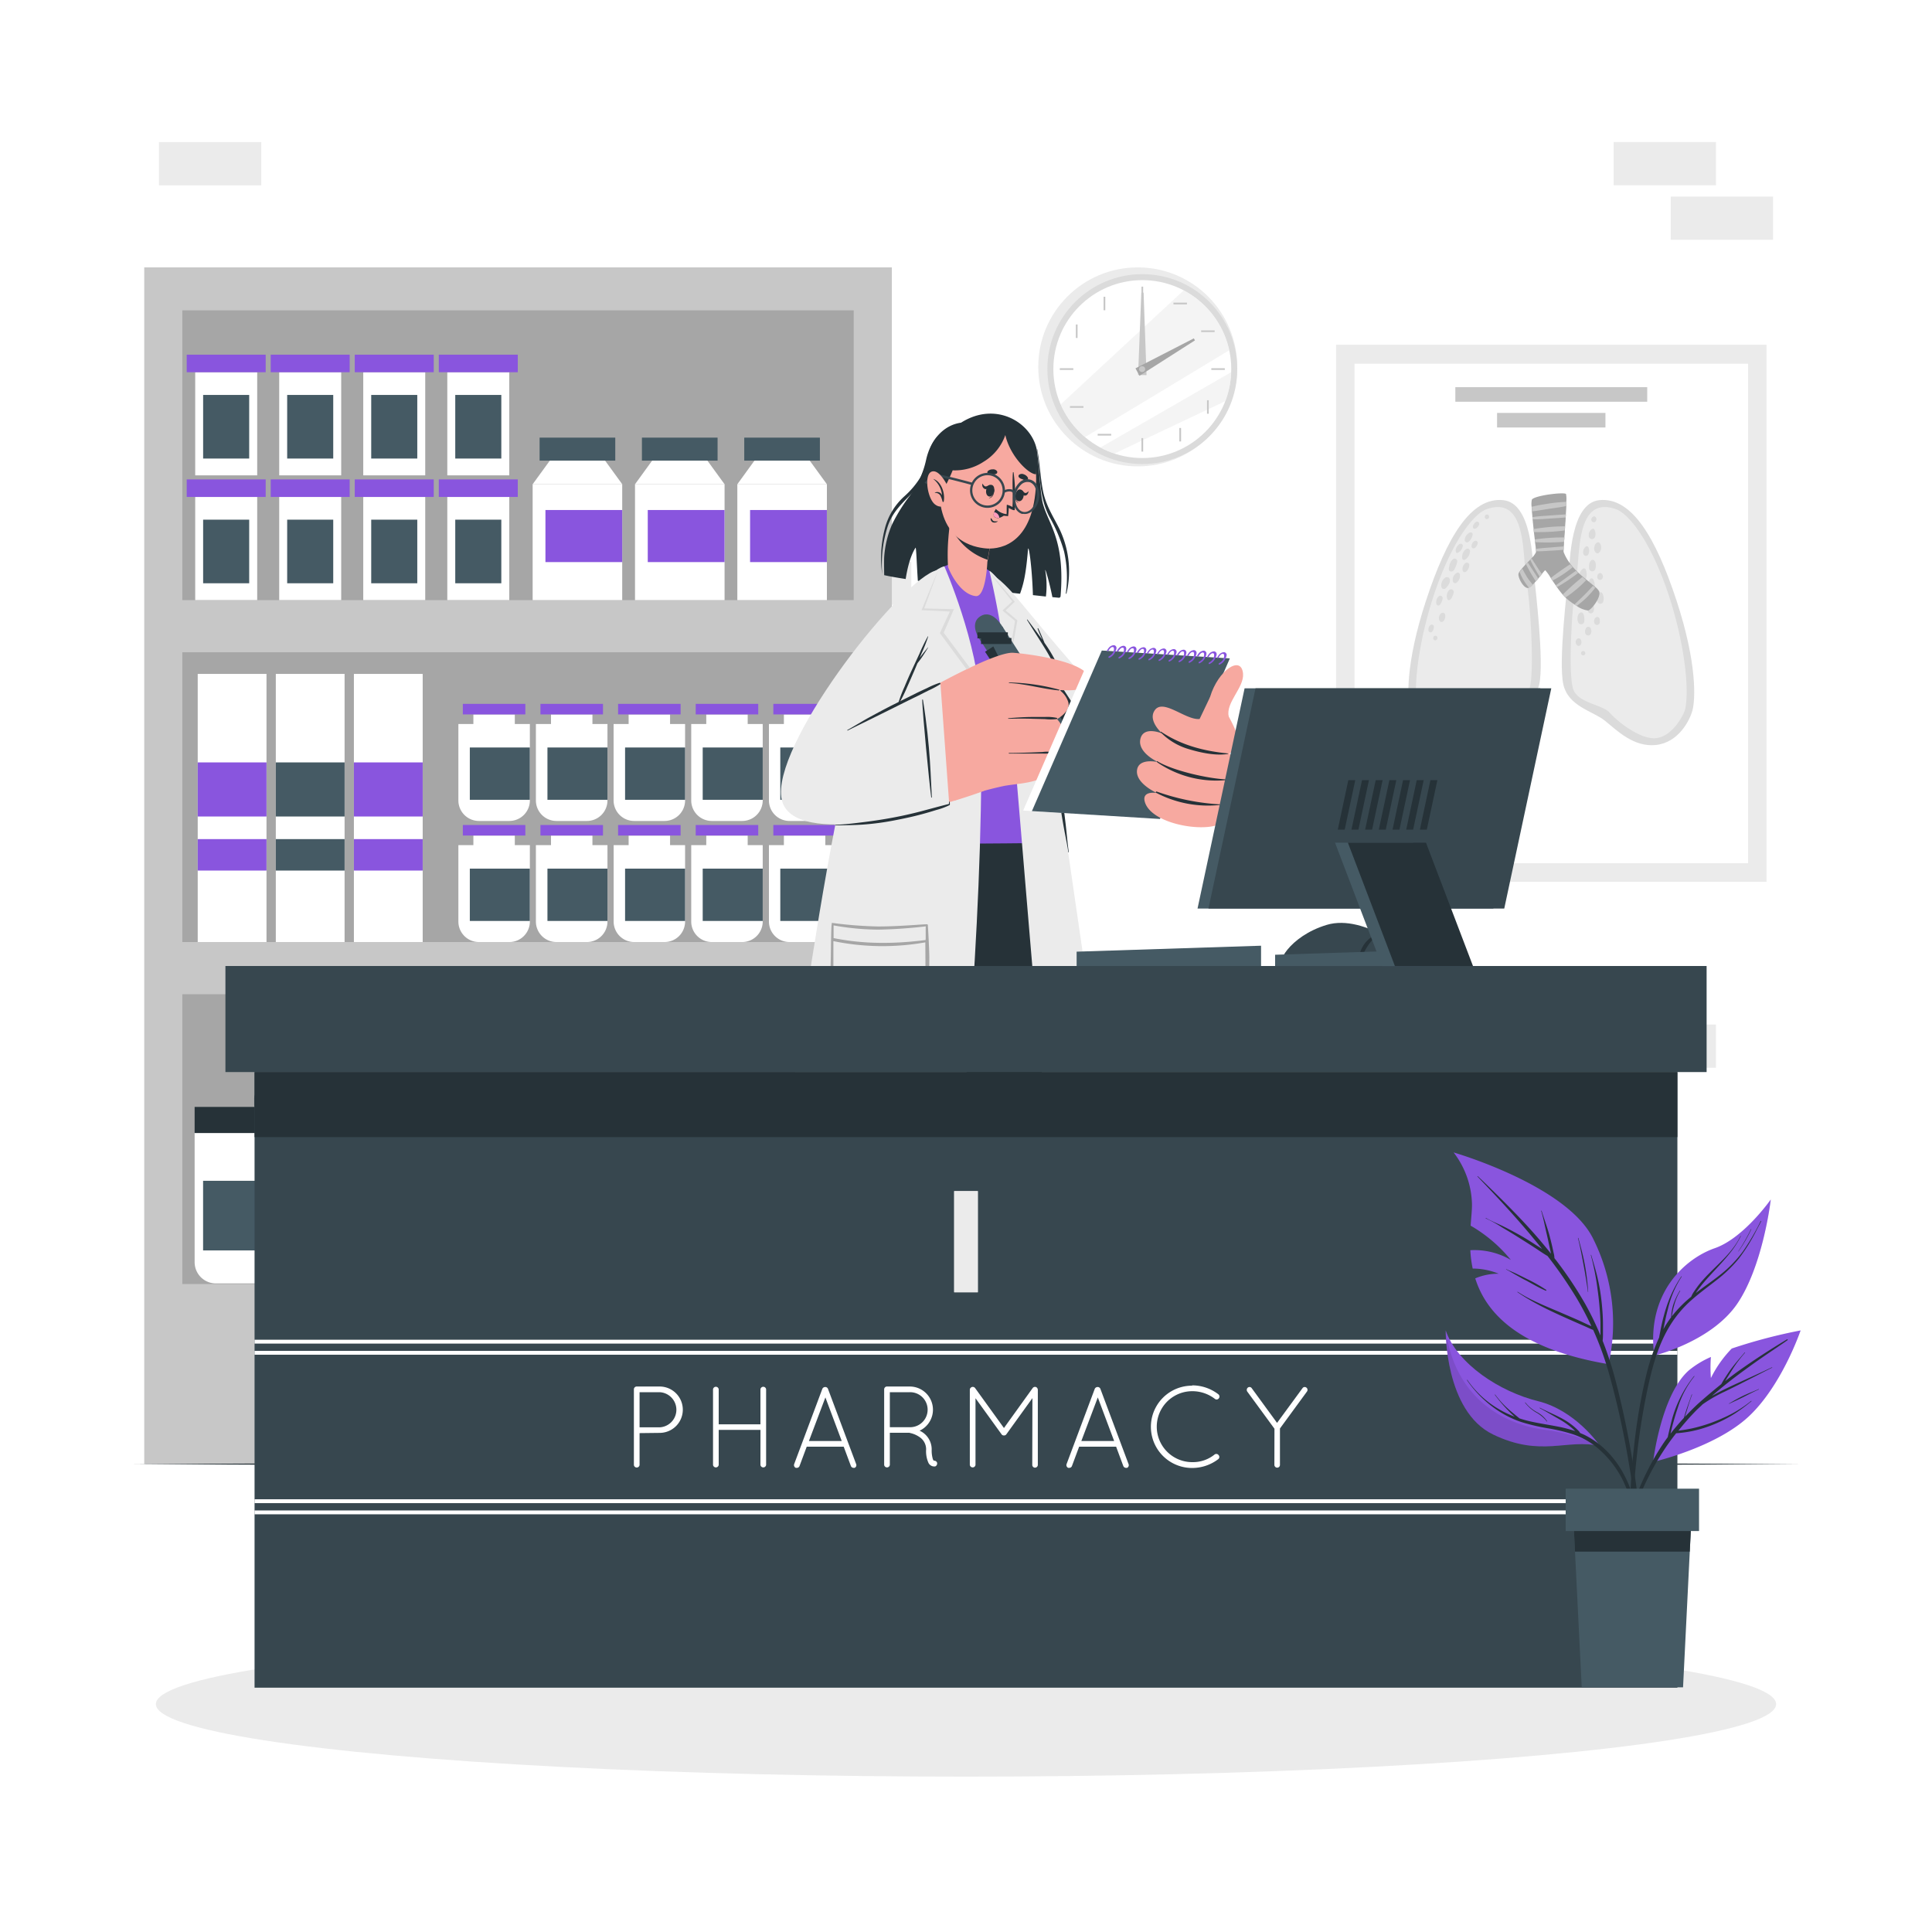 <svg class="animated" id="freepik_stories-pharmacist" xmlns="http://www.w3.org/2000/svg" viewBox="0 0 500 500" version="1.1" xmlns:xlink="http://www.w3.org/1999/xlink" xmlns:svgjs="http://svgjs.com/svgjs"><style>svg#freepik_stories-pharmacist:not(.animated) .animable {opacity: 0;}svg#freepik_stories-pharmacist.animated #freepik--Character--inject-5 {animation: 3s Infinite  linear floating;animation-delay: 0s;}svg#freepik_stories-pharmacist.animated #freepik--Plant--inject-5 {animation: 1.5s Infinite  linear floating;animation-delay: 0s;}            @keyframes floating {                0% {                    opacity: 1;                    transform: translateY(0px);                }                50% {                    transform: translateY(-10px);                }                100% {                    opacity: 1;                    transform: translateY(0px);                }            }        </style><g id="freepik--background-complete--inject-5" style="transform-origin: 250px 156.55px 0px;" class="animable animator-active"><rect x="417.61" y="265.15" width="26.48" height="11.19" style="fill: rgb(235, 235, 235); transform-origin: 430.85px 270.745px 0px;" id="el57yvlpuljjj" class="animable"></rect><rect x="417.61" y="36.76" width="26.48" height="11.19" style="fill: rgb(235, 235, 235); transform-origin: 430.85px 42.355px 0px;" id="elo5jy8fkdo4l" class="animable"></rect><rect x="432.38" y="50.87" width="26.48" height="11.19" style="fill: rgb(235, 235, 235); transform-origin: 445.62px 56.465px 0px;" id="elsypotsug8g" class="animable"></rect><rect x="41.14" y="36.78" width="26.48" height="11.19" style="fill: rgb(235, 235, 235); transform-origin: 54.38px 42.375px 0px;" id="el41qgp2k7mig" class="animable"></rect><g id="el3u0vnwzrauo"><rect x="194.59" y="159.45" width="26.48" height="11.19" style="fill: rgb(235, 235, 235); transform-origin: 207.83px 165.045px 0px; transform: rotate(180deg);" class="animable" id="els6iyohxqes"></rect></g><g id="elufzrd3xx8dq"><rect x="209.36" y="145.34" width="26.48" height="11.19" style="fill: rgb(235, 235, 235); transform-origin: 222.6px 150.935px 0px; transform: rotate(180deg);" class="animable" id="elzpvq4du0g3"></rect></g><g id="elb3n318yj9hj"><circle cx="294.45" cy="94.95" r="25.75" style="fill: rgb(235, 235, 235); transform-origin: 294.45px 94.95px 0px; transform: rotate(-64.57deg);" class="animable" id="elsijvires1"></circle></g><g id="el3fijb5biycb"><circle cx="295.63" cy="95.52" r="24.57" style="fill: rgb(219, 219, 219); transform-origin: 295.63px 95.52px 0px; transform: rotate(-22.15deg);" class="animable" id="el8xouenfbk2f"></circle></g><g id="eli4erm1g16ps"><circle cx="295.63" cy="95.52" r="23.02" style="fill: rgb(255, 255, 255); transform-origin: 295.63px 95.52px 0px; transform: rotate(-22.17deg);" class="animable" id="el1oleoc0izju"></circle></g><g id="elli3b3uyag4p"><path d="M318.13,90.64c-10.49,6.35-27.71,16.77-37.34,22.48a22.93,22.93,0,0,1-6.29-8.46l31.84-29.51A23.07,23.07,0,0,1,318.13,90.64Z" style="fill: rgb(235, 235, 235); opacity: 0.5; transform-origin: 296.315px 94.135px 0px;" class="animable" id="els3d0gzkxdfn"></path></g><g id="elyhf5e4wqfj"><path d="M318.63,96.33a22.91,22.91,0,0,1-1.52,7.48L288.4,117.39a23.35,23.35,0,0,1-3.63-1.56C293.45,110.82,309.29,101.7,318.63,96.33Z" style="fill: rgb(235, 235, 235); opacity: 0.5; transform-origin: 301.7px 106.86px 0px;" class="animable" id="el8b0iowao7wo"></path></g><rect x="295.41" y="74.18" width="0.44" height="3.49" style="fill: rgb(199, 199, 199); transform-origin: 295.63px 75.925px 0px;" id="elcrukdw75pds" class="animable"></rect><g id="elajp399a4tre"><rect x="285.6" y="76.8" width="0.45" height="3.49" style="fill: rgb(199, 199, 199); transform-origin: 285.825px 78.545px 0px; transform: rotate(-30deg);" class="animable" id="elkxklrmw99bk"></rect></g><g id="el9or0i8ts8ud"><rect x="278.43" y="83.98" width="0.44" height="3.49" style="fill: rgb(199, 199, 199); transform-origin: 278.65px 85.725px 0px; transform: rotate(-60deg);" class="animable" id="elf3kjiwh9ggb"></rect></g><rect x="274.28" y="95.3" width="3.49" height="0.44" style="fill: rgb(199, 199, 199); transform-origin: 276.025px 95.52px 0px;" id="el9m1v6wt8or5" class="animable"></rect><g id="elcij0kuwll9s"><rect x="276.91" y="105.1" width="3.49" height="0.44" style="fill: rgb(199, 199, 199); transform-origin: 278.655px 105.32px 0px; transform: rotate(-30deg);" class="animable" id="elljuqsp0vas"></rect></g><g id="el9vkih28m5sp"><rect x="284.08" y="112.28" width="3.49" height="0.45" style="fill: rgb(199, 199, 199); transform-origin: 285.825px 112.505px 0px; transform: rotate(-60.03deg);" class="animable" id="el4qbh5gkx88t"></rect></g><rect x="295.41" y="113.38" width="0.44" height="3.49" style="fill: rgb(199, 199, 199); transform-origin: 295.63px 115.125px 0px;" id="ellr9y71jkng" class="animable"></rect><g id="elybei7tv8lg8"><rect x="305.21" y="110.76" width="0.45" height="3.49" style="fill: rgb(199, 199, 199); transform-origin: 305.435px 112.505px 0px; transform: rotate(-29.887deg);" class="animable" id="elznpd6vko22g"></rect></g><g id="el25fr18b2oij"><rect x="312.38" y="103.58" width="0.44" height="3.49" style="fill: rgb(199, 199, 199); transform-origin: 312.6px 105.325px 0px; transform: rotate(-60deg);" class="animable" id="elw1dsgnkz0bs"></rect></g><rect x="313.49" y="95.3" width="3.49" height="0.44" style="fill: rgb(199, 199, 199); transform-origin: 315.235px 95.52px 0px;" id="el9ge0mbsugqv" class="animable"></rect><g id="el60tzfwvt208"><rect x="310.86" y="85.5" width="3.49" height="0.44" style="fill: rgb(199, 199, 199); transform-origin: 312.605px 85.72px 0px; transform: rotate(-30deg);" class="animable" id="el7g8nbib5sv"></rect></g><g id="el5smtuluuo7k"><rect x="303.69" y="78.32" width="3.49" height="0.45" style="fill: rgb(199, 199, 199); transform-origin: 305.435px 78.545px 0px; transform: rotate(-60.03deg);" class="animable" id="el6j34ahsj9ye"></rect></g><polygon points="295.96 75.75 296.72 97.08 294.54 97.05 295.37 75.75 295.96 75.75" style="fill: rgb(199, 199, 199); transform-origin: 295.63px 86.415px 0px;" id="eldislmg1wivh" class="animable"></polygon><polygon points="309.25 88.09 294.9 97.25 293.86 95.33 308.96 87.57 309.25 88.09" style="fill: rgb(166, 166, 166); transform-origin: 301.555px 92.41px 0px;" id="elm4j7uxvxn3i" class="animable"></polygon><path d="M296.37,95.52a.74.74,0,0,1-.74.75.75.75,0,1,1,0-1.49A.74.74,0,0,1,296.37,95.52Z" style="fill: rgb(199, 199, 199); transform-origin: 295.582px 95.525px 0px;" id="elo8g02ee6q2s" class="animable"></path><rect x="345.77" y="89.22" width="111.4" height="139" style="fill: rgb(235, 235, 235); transform-origin: 401.47px 158.72px 0px;" id="elrhuhtdqwiu" class="animable"></rect><rect x="350.55" y="94.13" width="101.85" height="129.27" style="fill: rgb(255, 255, 255); transform-origin: 401.475px 158.765px 0px;" id="elndapfpq3hbk" class="animable"></rect><path d="M389.05,129.44c-8.37-.87-14.61,9.61-20,26s-4.84,25.67-4.13,28.36,3.65,8.37,9.45,9,10.11-3.77,13.22-6.28,9.44-3.65,10.76-9.39-1-25-1.37-28.52S396.47,130.22,389.05,129.44Z" style="fill: rgb(219, 219, 219); transform-origin: 381.615px 161.125px 0px;" id="elbcui7pljjs4" class="animable"></path><path d="M395.69,178.62c-1.52,3.43-7.49,3.74-9.33,5.82s-7.09,6.37-11.16,6.61-7.1-4.38-8.13-6.77c-.76-1.75-1.09-7.6.49-16.39a100.78,100.78,0,0,1,2.62-11,92.42,92.42,0,0,1,3.17-9c3.89-9.43,8.37-15.1,11.5-16.16,10.44-3.5,9.09,12,10.2,18.58.37,2.19.73,5.66,1,9.44.14,2.13.26,4.37.33,6.54C396.56,171.87,396.42,177,395.69,178.62Z" style="fill: rgb(235, 235, 235); transform-origin: 381.444px 161.141px 0px;" id="el3rxhb0fwui8" class="animable"></path><path d="M375.25,150.14a.79.79,0,0,0-1.14-.71,2.31,2.31,0,0,0-1.08,1.65c-.12.53,0,1.42.71,1.34.46-.06.75-.54,1-.9A2.31,2.31,0,0,0,375.25,150.14Z" style="fill: rgb(219, 219, 219); transform-origin: 374.12px 150.887px 0px;" id="elpzmrn6vdj5" class="animable"></path><path d="M376.12,144.66a2.61,2.61,0,0,0-1,1.68c-.16.52-.4,1.46.39,1.57.63.08.94-.62,1.14-1.08a4.87,4.87,0,0,0,.48-1.56A.67.67,0,0,0,376.12,144.66Z" style="fill: rgb(219, 219, 219); transform-origin: 376.044px 146.242px 0px;" id="elfncj2eshcng" class="animable"></path><path d="M377.81,148.62a.56.56,0,0,0-.8-.36,2,2,0,0,0-1,2.21.61.61,0,0,0,.87.39A2.27,2.27,0,0,0,377.81,148.62Z" style="fill: rgb(219, 219, 219); transform-origin: 376.901px 149.563px 0px;" id="elp4rexcetvl" class="animable"></path><path d="M380.43,142.75a.65.65,0,0,0-1-.65,2.52,2.52,0,0,0-1,2.48.51.51,0,0,0,.64.31A2.76,2.76,0,0,0,380.43,142.75Z" style="fill: rgb(219, 219, 219); transform-origin: 379.415px 143.454px 0px;" id="el9of8e179c9" class="animable"></path><path d="M377.79,140.78a2,2,0,0,0-.85.92,1.57,1.57,0,0,0-.15,1.18.33.33,0,0,0,.47.21,2.48,2.48,0,0,0,1.32-1.82C378.65,140.85,378.11,140.62,377.79,140.78Z" style="fill: rgb(219, 219, 219); transform-origin: 377.661px 141.928px 0px;" id="elca334e3i0w" class="animable"></path><path d="M380.38,137.83a2.28,2.28,0,0,0-1.32,1.93.61.61,0,0,0,.88.55,3,3,0,0,0,1.17-1.88A.52.52,0,0,0,380.38,137.83Z" style="fill: rgb(219, 219, 219); transform-origin: 380.094px 139.075px 0px;" id="elly5cozvjafb" class="animable"></path><path d="M382.79,135.4a.53.53,0,0,0-.63-.39c-.36.09-.53.38-.72.67a1,1,0,0,0-.24.86.39.39,0,0,0,.36.3,1,1,0,0,0,.84-.46,3,3,0,0,0,.28-.34A.85.85,0,0,0,382.79,135.4Z" style="fill: rgb(219, 219, 219); transform-origin: 381.996px 135.919px 0px;" id="elyyrmchvqkah" class="animable"></path><path d="M382.41,140.36a.54.54,0,0,0-.66-.4,1.23,1.23,0,0,0-.79.81c-.16.34-.25,1,.24,1.11s.7-.21.91-.53c.06-.11.14-.22.2-.33A1,1,0,0,0,382.41,140.36Z" style="fill: rgb(219, 219, 219); transform-origin: 381.63px 140.923px 0px;" id="elfks8fujgthk" class="animable"></path><path d="M380.25,146.24a.63.63,0,0,0-.91-.57,1.85,1.85,0,0,0-.79,2,.54.54,0,0,0,.76.35,1.76,1.76,0,0,0,.64-.74A2,2,0,0,0,380.25,146.24Z" style="fill: rgb(219, 219, 219); transform-origin: 379.373px 146.84px 0px;" id="elbk0e1d4tbp5" class="animable"></path><path d="M375.05,152.69a2.37,2.37,0,0,0-.63,1.55c0,.34.12,1.27.69,1.06a1.35,1.35,0,0,0,.71-.85,4.18,4.18,0,0,0,.41-1.22A.71.71,0,0,0,375.05,152.69Z" style="fill: rgb(219, 219, 219); transform-origin: 375.325px 153.921px 0px;" id="el4jwwlbps8da" class="animable"></path><path d="M372.33,154.33a2.15,2.15,0,0,0-.58,2,.52.52,0,0,0,.93.15,3.5,3.5,0,0,0,.68-1.7A.62.62,0,0,0,372.33,154.33Z" style="fill: rgb(219, 219, 219); transform-origin: 372.528px 155.441px 0px;" id="ell73t416puu" class="animable"></path><path d="M374,159.06a.62.62,0,0,0-.9-.41,1.37,1.37,0,0,0-.57.62,2.36,2.36,0,0,0-.14.74c0,.51.36,1.15.95.91a1.22,1.22,0,0,0,.58-.81A1.88,1.88,0,0,0,374,159.06Z" style="fill: rgb(219, 219, 219); transform-origin: 373.215px 159.774px 0px;" id="elfjg705nh90n" class="animable"></path><path d="M371.09,162.2a.56.56,0,0,0-.93-.42,1.61,1.61,0,0,0-.47,1.45.57.57,0,0,0,.93.28A2,2,0,0,0,371.09,162.2Z" style="fill: rgb(219, 219, 219); transform-origin: 370.377px 162.647px 0px;" id="el6br9etoaegk" class="animable"></path><path d="M371.63,164.56a.54.54,0,0,0-.63.23.68.68,0,0,0-.09.46.58.58,0,0,0,.16.31.45.45,0,0,0,.53.13.83.83,0,0,0,.16-.09.67.67,0,0,0,.26-.5A.54.54,0,0,0,371.63,164.56Z" style="fill: rgb(219, 219, 219); transform-origin: 371.461px 165.13px 0px;" id="ely39ubky1kbf" class="animable"></path><path d="M385,133.19a.57.57,0,0,0-.64.23.77.77,0,0,0-.09.47.54.54,0,0,0,.17.3.45.45,0,0,0,.53.13l.15-.08a.64.64,0,0,0,.26-.5A.56.56,0,0,0,385,133.19Z" style="fill: rgb(219, 219, 219); transform-origin: 384.822px 133.761px 0px;" id="el6sn59lcuqg7" class="animable"></path><path d="M413.89,129.44c8.37-.87,14.61,9.61,20,26s4.84,25.67,4.13,28.36-3.65,8.37-9.45,9-10.11-3.77-13.22-6.28-9.45-3.65-10.76-9.39,1-25,1.37-28.52S406.47,130.22,413.89,129.44Z" style="fill: rgb(219, 219, 219); transform-origin: 421.327px 161.125px 0px;" id="ell6yxt7ymkzh" class="animable"></path><path d="M407.25,178.62c1.51,3.43,7.49,3.74,9.33,5.82s7.09,6.37,11.16,6.61,7.1-4.38,8.13-6.77c.76-1.75,1.09-7.6-.49-16.39a100.78,100.78,0,0,0-2.62-11,92.42,92.42,0,0,0-3.17-9c-3.89-9.43-8.37-15.1-11.5-16.16-10.44-3.5-9.09,12-10.2,18.58-.37,2.19-.73,5.66-1,9.44-.14,2.13-.26,4.37-.33,6.54C406.38,171.87,406.52,177,407.25,178.62Z" style="fill: rgb(235, 235, 235); transform-origin: 421.496px 161.141px 0px;" id="elbg03xkwr7gs" class="animable"></path><path d="M409.76,153.39a.6.6,0,0,0-.83,0c-.59.57-1,2.79.28,2.85S410.36,154,409.76,153.39Z" style="fill: rgb(219, 219, 219); transform-origin: 409.283px 154.732px 0px;" id="eln26ifmfkjf" class="animable"></path><path d="M412,156a.45.45,0,0,0-.63,0,2.3,2.3,0,0,0-.37,2.32.77.77,0,0,0,1.41-.11A2.22,2.22,0,0,0,412,156Z" style="fill: rgb(219, 219, 219); transform-origin: 411.69px 157.301px 0px;" id="elt04q8o2iouq" class="animable"></path><path d="M409,158.55c-.86.34-.9,1.91-.52,2.59a.82.82,0,0,0,1.48-.11C410.13,160.44,410.08,158.09,409,158.55Z" style="fill: rgb(219, 219, 219); transform-origin: 409.142px 160.024px 0px;" id="el2tobs5haml9" class="animable"></path><path d="M411.65,162.56a.67.67,0,0,0-1.14-.06,1.58,1.58,0,0,0-.16,1.57.76.76,0,0,0,1.29.06A1.6,1.6,0,0,0,411.65,162.56Z" style="fill: rgb(219, 219, 219); transform-origin: 411.031px 163.335px 0px;" id="elahkkkn2w14" class="animable"></path><path d="M409,165.38a.63.63,0,0,0-.89,0,1.12,1.12,0,0,0,.09,1.66.63.63,0,0,0,.77-.05A1.23,1.23,0,0,0,409,165.38Z" style="fill: rgb(219, 219, 219); transform-origin: 408.535px 166.172px 0px;" id="el06f85wzmfl46" class="animable"></path><path d="M410,168.55h0a.52.52,0,0,0-.54,0h0a.6.6,0,0,0-.29.62.56.56,0,0,0,.52.44.56.56,0,0,0,.53-.31A.58.58,0,0,0,410,168.55Z" style="fill: rgb(219, 219, 219); transform-origin: 409.72px 169.043px 0px;" id="elj7dmj4ma1y" class="animable"></path><path d="M412.34,149.93a.51.51,0,0,0-.77-.14,3.3,3.3,0,0,0-.6,2.68.84.84,0,0,0,.9.66.85.85,0,0,0,.78-.8A3.67,3.67,0,0,0,412.34,149.93Z" style="fill: rgb(219, 219, 219); transform-origin: 411.814px 151.403px 0px;" id="elnev9fe9fb2e" class="animable"></path><path d="M410.35,147.33a.45.45,0,0,0-.6-.19,2.12,2.12,0,0,0-1,1.71c-.09.61-.11,1.62.64,1.82s1.07-.73,1.15-1.32A3,3,0,0,0,410.35,147.33Z" style="fill: rgb(219, 219, 219); transform-origin: 409.67px 148.895px 0px;" id="elqpqzz57vsy8" class="animable"></path><path d="M413,146.18a1.65,1.65,0,0,0-.38-1.09.6.6,0,0,0-.84-.05,1.64,1.64,0,0,0-.49,1.05,3,3,0,0,0,0,1.15.81.81,0,0,0,1.55.09A3,3,0,0,0,413,146.18Z" style="fill: rgb(219, 219, 219); transform-origin: 412.12px 146.378px 0px;" id="elrby4bv9a0xj" class="animable"></path><path d="M411.12,141.73a.46.46,0,0,0-.75-.24,1.76,1.76,0,0,0-.54,2,.69.69,0,0,0,1.18.07A2.11,2.11,0,0,0,411.12,141.73Z" style="fill: rgb(219, 219, 219); transform-origin: 410.496px 142.618px 0px;" id="elpy2dro5wvlj" class="animable"></path><path d="M414,160.5a1.26,1.26,0,0,0,0-.28.57.57,0,0,0-.14-.28v0h0a.56.56,0,0,0-.73-.22,1.1,1.1,0,0,0-.53.63,1.47,1.47,0,0,0,.05,1,.73.73,0,0,0,.71.39.76.76,0,0,0,.63-.49A1.79,1.79,0,0,0,414,160.5Z" style="fill: rgb(219, 219, 219); transform-origin: 413.285px 160.703px 0px;" id="el7kn0qyvudnj" class="animable"></path><path d="M414.92,154.08c-.11-.37-.39-1-.89-.75-.81.37-.89,1.84-.55,2.53a.78.78,0,0,0,1.41-.11A2.8,2.8,0,0,0,414.92,154.08Z" style="fill: rgb(219, 219, 219); transform-origin: 414.162px 154.765px 0px;" id="elir6giuzgots" class="animable"></path><path d="M414.79,148.92c-.1-.36-.48-.74-.87-.57a.7.7,0,0,0-.29.19.89.89,0,0,0-.24.55.92.92,0,0,0,.18.78.7.7,0,0,0,1,0,.88.88,0,0,0,.27-.58A1.91,1.91,0,0,0,414.79,148.92Z" style="fill: rgb(219, 219, 219); transform-origin: 414.104px 149.194px 0px;" id="el6p7qewdbxac" class="animable"></path><path d="M414.36,141.43c0-.39-.33-1.16-.85-1.07s-.83.72-.9,1.17a1.57,1.57,0,0,0,.47,1.58.61.61,0,0,0,.65,0A1.78,1.78,0,0,0,414.36,141.43Z" style="fill: rgb(219, 219, 219); transform-origin: 413.471px 141.778px 0px;" id="elpdb32olgcu" class="animable"></path><path d="M412.6,137a.49.49,0,0,0-.56-.1,1.8,1.8,0,0,0-.86,1.74.85.85,0,0,0,.68.86.82.82,0,0,0,.94-.55A2.45,2.45,0,0,0,412.6,137Z" style="fill: rgb(219, 219, 219); transform-origin: 412.043px 138.184px 0px;" id="elmq9sk32f7aj" class="animable"></path><path d="M413.1,134.09a.56.56,0,0,0-.61-.44.79.79,0,0,0-.39.21.92.92,0,0,0-.28.62.65.65,0,0,0,1.26.24A.86.86,0,0,0,413.1,134.09Z" style="fill: rgb(219, 219, 219); transform-origin: 412.485px 134.396px 0px;" id="eluheixkvkav" class="animable"></path><path d="M411,158a6.48,6.48,0,0,1-3-1.22l-.56-.36a17.8,17.8,0,0,1-2.23-1.71l-.1-.09a8.9,8.9,0,0,1-.71-.76c-.48-.56-1-1.24-1.49-1.94-.11-.16-.22-.31-.32-.47-.29-.41-.57-.83-.84-1.23-.15-.22-.3-.44-.43-.66a11.18,11.18,0,0,0-1.43-2,8.4,8.4,0,0,0-.85,1l-.57.71-.37.45c-.2.24-.41.49-.62.72a11,11,0,0,1-.79.85,4.63,4.63,0,0,1-1,.79.69.69,0,0,1-.37.09c-1.11-.12-2.41-2.52-2.35-3.59a1.41,1.41,0,0,1,.29-.65,9.39,9.39,0,0,1,.67-.86c.3-.34.65-.72,1-1.09l.45-.48.64-.66.35-.38a5.69,5.69,0,0,0,1.14-1.54,1.5,1.5,0,0,0,0-.32c0-.15,0-.36-.06-.6,0-.46-.11-1.06-.19-1.76,0-.22,0-.45-.07-.69-.07-.6-.15-1.24-.22-1.91,0-.25-.05-.51-.08-.77-.09-.84-.18-1.71-.26-2.53l-.06-.57c0-.51-.09-1-.12-1.47s-.06-.85-.08-1.22a5.62,5.62,0,0,1,.07-1.75c.27-.61,3-1.21,5.34-1.48,1.77-.21,3.33-.24,3.51,0a7.18,7.18,0,0,1,.07,1.94c0,.32,0,.68,0,1.06h0c0,.67-.07,1.4-.11,2.18,0,.26,0,.53-.05.79,0,.75-.09,1.52-.14,2.29,0,.36-.05.72-.07,1.08,0,.62-.08,1.23-.12,1.79,0,.4-.05.78-.08,1.14s0,.84-.07,1.19,0,.64-.05.88a3.87,3.87,0,0,0,0,.69,12,12,0,0,0,1.75,3.06c.19.26.4.51.61.76s.56.63.85.92.38.39.57.57c.37.36.75.71,1.12,1l1,.83,1.1.9.68.56c.2.17.4.33.57.49a3.72,3.72,0,0,1,.94,1.08C414.39,154.68,411.81,157.85,411,158Z" style="fill: rgb(166, 166, 166); transform-origin: 403.45px 142.841px 0px;" id="elmot975vxfz" class="animable"></path><path d="M405.37,129.89c0,.32,0,.68,0,1.06h0c-1.5.34-3.06.52-4.53.74l-3.44.54c-.31,0-.61.1-.91.13,0-.44-.06-.85-.08-1.22l1.1-.24c1.06-.22,2.13-.4,3.2-.56A34.49,34.49,0,0,1,405.37,129.89Z" style="fill: rgb(199, 199, 199); transform-origin: 400.89px 131.125px 0px;" id="elwx3t3wjllpd" class="animable"></path><path d="M405.23,133.13c0,.26,0,.53-.05.79-1.11.11-2.22.15-3.32.23-1.72.11-3.49.3-5.22.25l-.06-.57c1.59-.26,3.22-.33,4.81-.44C402.66,133.31,403.94,133.18,405.23,133.13Z" style="fill: rgb(199, 199, 199); transform-origin: 400.905px 133.769px 0px;" id="elfgux9mwybp" class="animable"></path><path d="M405,136.21c0,.36-.05.72-.07,1.08a53.41,53.41,0,0,1-8,.41c0-.25-.05-.51-.08-.77A49.76,49.76,0,0,1,405,136.21Z" style="fill: rgb(199, 199, 199); transform-origin: 400.925px 136.963px 0px;" id="elhdxekny26ym" class="animable"></path><path d="M404.85,139.08c0,.4-.05.78-.08,1.14a54.66,54.66,0,0,1-7.5.08c0-.22,0-.45-.07-.69A52.24,52.24,0,0,1,404.85,139.08Z" style="fill: rgb(199, 199, 199); transform-origin: 401.025px 139.736px 0px;" id="ellsivqt1v0d" class="animable"></path><path d="M404.7,141.41c0,.35,0,.64-.05.88-.95.09-1.91.14-2.85.2-1.43.09-2.86.22-4.28.17,0-.15,0-.36-.06-.6,1.28-.21,2.57-.28,3.87-.38C402.44,141.59,403.57,141.48,404.7,141.41Z" style="fill: rgb(199, 199, 199); transform-origin: 401.08px 142.041px 0px;" id="elfoky7sucpq6" class="animable"></path><path d="M396.72,151.35a4.63,4.63,0,0,1-1,.79,14.85,14.85,0,0,1-1.42-2,11.26,11.26,0,0,1-1-2.1,9.39,9.39,0,0,1,.67-.86c.43.8.87,1.6,1.35,2.36A20.91,20.91,0,0,0,396.72,151.35Z" style="fill: rgb(199, 199, 199); transform-origin: 395.01px 149.66px 0px;" id="elskyf78bxkhr" class="animable"></path><path d="M398.13,149.78c-.2.24-.41.49-.62.72a41.72,41.72,0,0,1-2.57-4.46l.45-.48C396.18,146.79,397.26,148.43,398.13,149.78Z" style="fill: rgb(199, 199, 199); transform-origin: 396.535px 148.03px 0px;" id="el00r29j7qikggk" class="animable"></path><path d="M399.07,148.62l-.57.71c-.37-.59-.71-1.22-1.05-1.79-.51-.86-1-1.75-1.42-2.64l.35-.38c.56.89,1.13,1.77,1.7,2.65C398.39,147.65,398.74,148.13,399.07,148.62Z" style="fill: rgb(199, 199, 199); transform-origin: 397.55px 146.925px 0px;" id="elgtiytlyeyki" class="animable"></path><path d="M407,146.8a29.91,29.91,0,0,1-5.22,3.45c-.15-.22-.3-.44-.43-.66,1.15-.93,3.45-2.56,5-3.55C406.58,146.3,406.79,146.55,407,146.8Z" style="fill: rgb(199, 199, 199); transform-origin: 404.175px 148.145px 0px;" id="elpcrom7vx4o" class="animable"></path><path d="M408.42,148.29a47.51,47.51,0,0,1-5.48,3.66c-.11-.16-.22-.31-.32-.47,1.44-1,3.67-2.67,5.23-3.76Q408.14,148,408.42,148.29Z" style="fill: rgb(199, 199, 199); transform-origin: 405.52px 149.835px 0px;" id="elpen19lrtqqh" class="animable"></path><path d="M410.5,150.15a32.17,32.17,0,0,1-5.36,4.5,8.9,8.9,0,0,1-.71-.76,64.3,64.3,0,0,1,5.11-4.57Z" style="fill: rgb(199, 199, 199); transform-origin: 407.465px 151.985px 0px;" id="elxe8jk5h4fjf" class="animable"></path><path d="M412.85,152.1a22,22,0,0,1-4.82,4.71l-.56-.36c.86-.85,1.75-1.66,2.61-2.52s1.47-1.55,2.2-2.32C412.48,151.78,412.68,151.94,412.85,152.1Z" style="fill: rgb(199, 199, 199); transform-origin: 410.16px 154.21px 0px;" id="elj0o6pbp7g1" class="animable"></path><rect x="376.64" y="100.2" width="49.66" height="3.77" style="fill: rgb(199, 199, 199); transform-origin: 401.47px 102.085px 0px;" id="elpf32samhdh" class="animable"></rect><rect x="387.44" y="106.86" width="28.05" height="3.77" style="fill: rgb(199, 199, 199); transform-origin: 401.465px 108.745px 0px;" id="elog9ggf7qhnr" class="animable"></rect></g><g id="freepik--Shadow--inject-5" style="transform-origin: 250px 441.02px 0px;" class="animable"><ellipse cx="250" cy="441.02" rx="209.66" ry="18.77" style="fill: rgb(235, 235, 235); transform-origin: 250px 441.02px 0px;" id="elt9g3d3q87kn" class="animable"></ellipse></g><g id="freepik--Shelf--inject-5" style="transform-origin: 134.07px 224.055px 0px;" class="animable"><g id="elv5qq5mxn9u"><rect x="37.33" y="69.2" width="193.48" height="309.71" style="fill: rgb(199, 199, 199); transform-origin: 134.07px 224.055px 0px; transform: rotate(180deg);" class="animable" id="ellnjea8wxwo"></rect></g><g id="elquoh6wszm6"><rect x="47.18" y="80.32" width="173.76" height="74.99" style="fill: rgb(166, 166, 166); transform-origin: 134.06px 117.815px 0px; transform: rotate(180deg);" class="animable" id="el8lq8s8zsre9"></rect></g><g id="el09y1wn37hz78"><rect x="47.18" y="168.81" width="173.76" height="74.99" style="fill: rgb(166, 166, 166); transform-origin: 134.06px 206.305px 0px; transform: rotate(180deg);" class="animable" id="elp5yg83hvm"></rect></g><g id="elezfm6vgdj88"><rect x="47.18" y="257.31" width="173.76" height="74.99" style="fill: rgb(166, 166, 166); transform-origin: 134.06px 294.805px 0px; transform: rotate(180deg);" class="animable" id="elrlg5ilck7jb"></rect></g><rect x="91.59" y="174.41" width="17.8" height="69.39" style="fill: rgb(255, 255, 255); transform-origin: 100.49px 209.105px 0px;" id="elp1nwukd5q9b" class="animable"></rect><rect x="91.59" y="197.31" width="17.8" height="14" style="fill: #8955DE; transform-origin: 100.49px 204.31px 0px;" id="elc0j0av9qsj5" class="animable"></rect><rect x="91.59" y="217.16" width="17.8" height="8.14" style="fill: #8955DE; transform-origin: 100.49px 221.23px 0px;" id="elapc7mdo8i0d" class="animable"></rect><rect x="71.38" y="174.41" width="17.8" height="69.39" style="fill: rgb(255, 255, 255); transform-origin: 80.28px 209.105px 0px;" id="elrsvftgb8ljg" class="animable"></rect><rect x="71.38" y="197.31" width="17.8" height="14" style="fill: rgb(69, 90, 100); transform-origin: 80.28px 204.31px 0px;" id="el46vd0ubvyrf" class="animable"></rect><rect x="71.38" y="217.16" width="17.8" height="8.14" style="fill: rgb(69, 90, 100); transform-origin: 80.28px 221.23px 0px;" id="el9ytrhko2xra" class="animable"></rect><rect x="51.17" y="174.41" width="17.8" height="69.39" style="fill: rgb(255, 255, 255); transform-origin: 60.07px 209.105px 0px;" id="eln3zlnvbagr" class="animable"></rect><rect x="51.17" y="197.31" width="17.8" height="14" style="fill: #8955DE; transform-origin: 60.07px 204.31px 0px;" id="elp4nxarpr9bp" class="animable"></rect><rect x="51.17" y="217.16" width="17.8" height="8.14" style="fill: #8955DE; transform-origin: 60.07px 221.23px 0px;" id="elly6nx76fxcg" class="animable"></rect><g id="eljk7gxzoa6rq"><rect x="50.52" y="128.61" width="16.04" height="26.69" style="fill: rgb(255, 255, 255); transform-origin: 58.54px 141.955px 0px; transform: rotate(180deg);" class="animable" id="elrc2qpke2kk8"></rect></g><g id="elvukh22k0lv"><rect x="48.32" y="124.07" width="20.44" height="4.54" style="fill: #8955DE; transform-origin: 58.54px 126.34px 0px; transform: rotate(180deg);" class="animable" id="elnnyyhlvx7se"></rect></g><g id="el6b2wp0c21ks"><rect x="52.57" y="134.49" width="11.92" height="16.46" style="fill: rgb(69, 90, 100); transform-origin: 58.53px 142.72px 0px; transform: rotate(180deg);" class="animable" id="el88cdstoe8pd"></rect></g><g id="el46tjz9fpq5p"><rect x="50.52" y="96.33" width="16.04" height="26.69" style="fill: rgb(255, 255, 255); transform-origin: 58.54px 109.675px 0px; transform: rotate(180deg);" class="animable" id="ele1vr70bsl9b"></rect></g><g id="el9pm3ohxzhvm"><rect x="48.32" y="91.79" width="20.44" height="4.54" style="fill: #8955DE; transform-origin: 58.54px 94.06px 0px; transform: rotate(180deg);" class="animable" id="el9yz77tkt2ik"></rect></g><g id="el2mtj9e8fa9h"><rect x="52.57" y="102.21" width="11.92" height="16.46" style="fill: rgb(69, 90, 100); transform-origin: 58.53px 110.44px 0px; transform: rotate(180deg);" class="animable" id="elo1vjkjgrxr"></rect></g><g id="elip3td3ilef"><rect x="72.26" y="128.61" width="16.04" height="26.69" style="fill: rgb(255, 255, 255); transform-origin: 80.28px 141.955px 0px; transform: rotate(180deg);" class="animable" id="el30hup2afqf5"></rect></g><g id="el6nai148pow5"><rect x="70.06" y="124.07" width="20.44" height="4.54" style="fill: #8955DE; transform-origin: 80.28px 126.34px 0px; transform: rotate(180deg);" class="animable" id="elref3kmbx1a"></rect></g><g id="elzpk7n28qarh"><rect x="74.32" y="134.49" width="11.92" height="16.46" style="fill: rgb(69, 90, 100); transform-origin: 80.28px 142.72px 0px; transform: rotate(180deg);" class="animable" id="el62bfvhhntnc"></rect></g><g id="elkhfnkvjutll"><rect x="72.26" y="96.33" width="16.04" height="26.69" style="fill: rgb(255, 255, 255); transform-origin: 80.28px 109.675px 0px; transform: rotate(180deg);" class="animable" id="elvx5cnwzytg"></rect></g><g id="el3i9i0fgz0g8"><rect x="70.06" y="91.79" width="20.44" height="4.54" style="fill: #8955DE; transform-origin: 80.28px 94.06px 0px; transform: rotate(180deg);" class="animable" id="elyo7utf5m3rc"></rect></g><g id="ela1ijd8spnqb"><rect x="74.32" y="102.21" width="11.92" height="16.46" style="fill: rgb(69, 90, 100); transform-origin: 80.28px 110.44px 0px; transform: rotate(180deg);" class="animable" id="elfw8drji0fvo"></rect></g><g id="elfriiyhc4b5b"><rect x="94.01" y="128.61" width="16.04" height="26.69" style="fill: rgb(255, 255, 255); transform-origin: 102.03px 141.955px 0px; transform: rotate(180deg);" class="animable" id="el1v7qvws95je"></rect></g><g id="elm9bafe2m07f"><rect x="91.81" y="124.07" width="20.44" height="4.54" style="fill: #8955DE; transform-origin: 102.03px 126.34px 0px; transform: rotate(180deg);" class="animable" id="el6vwbm2nx3d6"></rect></g><g id="el582d68bsbnb"><rect x="96.07" y="134.49" width="11.92" height="16.46" style="fill: rgb(69, 90, 100); transform-origin: 102.03px 142.72px 0px; transform: rotate(180deg);" class="animable" id="elyoqj64fmz2q"></rect></g><g id="el5ec1fw6n1xq"><rect x="94.01" y="96.33" width="16.04" height="26.69" style="fill: rgb(255, 255, 255); transform-origin: 102.03px 109.675px 0px; transform: rotate(180deg);" class="animable" id="elihgb8wvkazq"></rect></g><g id="elg200u9svbo"><rect x="91.81" y="91.79" width="20.44" height="4.54" style="fill: #8955DE; transform-origin: 102.03px 94.06px 0px; transform: rotate(180deg);" class="animable" id="el2wcsjoro95u"></rect></g><g id="el6v5olxfdynp"><rect x="96.07" y="102.21" width="11.92" height="16.46" style="fill: rgb(69, 90, 100); transform-origin: 102.03px 110.44px 0px; transform: rotate(180deg);" class="animable" id="elvpmaa2nsq9"></rect></g><g id="elk9g8j2sv3uo"><rect x="115.76" y="128.61" width="16.04" height="26.69" style="fill: rgb(255, 255, 255); transform-origin: 123.78px 141.955px 0px; transform: rotate(180deg);" class="animable" id="elrdj55ewxxl"></rect></g><g id="elu0ljzuif0ti"><rect x="113.56" y="124.07" width="20.44" height="4.54" style="fill: #8955DE; transform-origin: 123.78px 126.34px 0px; transform: rotate(180deg);" class="animable" id="elnqhjtwnkl8"></rect></g><g id="eleuih8m7ev6f"><rect x="117.82" y="134.49" width="11.92" height="16.46" style="fill: rgb(69, 90, 100); transform-origin: 123.78px 142.72px 0px; transform: rotate(180deg);" class="animable" id="el1h7r8x8neaqh"></rect></g><g id="elc9gj1l014qs"><rect x="115.76" y="96.33" width="16.04" height="26.69" style="fill: rgb(255, 255, 255); transform-origin: 123.78px 109.675px 0px; transform: rotate(180deg);" class="animable" id="elw9fzae90qxq"></rect></g><g id="el1ts8hpmwnqq"><rect x="113.56" y="91.79" width="20.44" height="4.54" style="fill: #8955DE; transform-origin: 123.78px 94.06px 0px; transform: rotate(180deg);" class="animable" id="eler9d2pemb0u"></rect></g><g id="elg87ojj8ssoq"><rect x="117.82" y="102.21" width="11.92" height="16.46" style="fill: rgb(69, 90, 100); transform-origin: 123.78px 110.44px 0px; transform: rotate(180deg);" class="animable" id="elmn0ltxhqh4n"></rect></g><g id="elp5edpnrcoo"><path d="M199,218.72h18.5a0,0,0,0,1,0,0v19.77a5.31,5.31,0,0,1-5.31,5.31h-7.88a5.31,5.31,0,0,1-5.31-5.31V218.72A0,0,0,0,1,199,218.72Z" style="fill: rgb(255, 255, 255); transform-origin: 208.25px 231.26px 0px; transform: rotate(180deg);" class="animable" id="elb8vkkqocrpb"></path></g><g id="els7azj9r7hp9"><rect x="202.87" y="216.24" width="10.72" height="2.56" style="fill: rgb(255, 255, 255); transform-origin: 208.23px 217.52px 0px; transform: rotate(180deg);" class="animable" id="el68vths78b1l"></rect></g><g id="elwe26aqw5wf"><rect x="200.14" y="213.51" width="16.18" height="2.73" style="fill: #8955DE; transform-origin: 208.23px 214.875px 0px; transform: rotate(180deg);" class="animable" id="elmtlcps9su2k"></rect></g><g id="elnwazt2rjnrk"><rect x="201.94" y="224.8" width="15.53" height="13.54" style="fill: rgb(69, 90, 100); transform-origin: 209.705px 231.57px 0px; transform: rotate(180deg);" class="animable" id="elc2602i295vj"></rect></g><g id="elud4ckvplkcf"><path d="M178.89,218.72h18.5a0,0,0,0,1,0,0v19.77a5.31,5.31,0,0,1-5.31,5.31H184.2a5.31,5.31,0,0,1-5.31-5.31V218.72A0,0,0,0,1,178.89,218.72Z" style="fill: rgb(255, 255, 255); transform-origin: 188.14px 231.26px 0px; transform: rotate(180deg);" class="animable" id="ellb1ayrsov2n"></path></g><g id="elk46vku5frc"><rect x="182.78" y="216.24" width="10.72" height="2.56" style="fill: rgb(255, 255, 255); transform-origin: 188.14px 217.52px 0px; transform: rotate(180deg);" class="animable" id="elfo5xf4gay6r"></rect></g><g id="elf3lp3r6vs3"><rect x="180.05" y="213.51" width="16.18" height="2.73" style="fill: #8955DE; transform-origin: 188.14px 214.875px 0px; transform: rotate(180deg);" class="animable" id="elzvfqga7ttc"></rect></g><g id="elp79oo1t1a4"><rect x="181.86" y="224.8" width="15.53" height="13.54" style="fill: rgb(69, 90, 100); transform-origin: 189.625px 231.57px 0px; transform: rotate(180deg);" class="animable" id="elqm4aj4nn53r"></rect></g><g id="eljivzzz5bkw"><path d="M158.8,218.72h18.5a0,0,0,0,1,0,0v19.77A5.31,5.31,0,0,1,172,243.8h-7.88a5.31,5.31,0,0,1-5.31-5.31V218.72A0,0,0,0,1,158.8,218.72Z" style="fill: rgb(255, 255, 255); transform-origin: 168.05px 231.26px 0px; transform: rotate(180deg);" class="animable" id="elcju9iyuj92k"></path></g><g id="ela9y414urtnm"><rect x="162.69" y="216.24" width="10.72" height="2.56" style="fill: rgb(255, 255, 255); transform-origin: 168.05px 217.52px 0px; transform: rotate(180deg);" class="animable" id="eli847p476m5l"></rect></g><g id="ell9vqnas97bm"><rect x="159.96" y="213.51" width="16.18" height="2.73" style="fill: #8955DE; transform-origin: 168.05px 214.875px 0px; transform: rotate(180deg);" class="animable" id="elvbfmy8xylv"></rect></g><g id="elkwm1sgwst4"><rect x="161.77" y="224.8" width="15.53" height="13.54" style="fill: rgb(69, 90, 100); transform-origin: 169.535px 231.57px 0px; transform: rotate(180deg);" class="animable" id="elj3291jco4bh"></rect></g><g id="ellyac56rcze"><path d="M138.71,218.72h18.5a0,0,0,0,1,0,0v19.77a5.31,5.31,0,0,1-5.31,5.31H144a5.31,5.31,0,0,1-5.31-5.31V218.72A0,0,0,0,1,138.71,218.72Z" style="fill: rgb(255, 255, 255); transform-origin: 147.95px 231.26px 0px; transform: rotate(180deg);" class="animable" id="elym5v0ob5iim"></path></g><g id="eleheg4f8fp5n"><rect x="142.6" y="216.24" width="10.72" height="2.56" style="fill: rgb(255, 255, 255); transform-origin: 147.96px 217.52px 0px; transform: rotate(180deg);" class="animable" id="elu9ocw84wj"></rect></g><g id="elm3lr26b5z"><rect x="139.87" y="213.51" width="16.18" height="2.73" style="fill: #8955DE; transform-origin: 147.96px 214.875px 0px; transform: rotate(180deg);" class="animable" id="elm0imfg0xtg"></rect></g><g id="el36t7kq98mvo"><rect x="141.68" y="224.8" width="15.53" height="13.54" style="fill: rgb(69, 90, 100); transform-origin: 149.445px 231.57px 0px; transform: rotate(180deg);" class="animable" id="el4yoddvpzhsh"></rect></g><g id="ely2nou68rm4"><path d="M118.63,218.72h18.5a0,0,0,0,1,0,0v19.77a5.31,5.31,0,0,1-5.31,5.31h-7.88a5.31,5.31,0,0,1-5.31-5.31V218.72A0,0,0,0,1,118.63,218.72Z" style="fill: rgb(255, 255, 255); transform-origin: 127.88px 231.26px 0px; transform: rotate(180deg);" class="animable" id="elcd35pea6pv"></path></g><g id="el4bjfbvnelyp"><rect x="122.51" y="216.24" width="10.72" height="2.56" style="fill: rgb(255, 255, 255); transform-origin: 127.87px 217.52px 0px; transform: rotate(180deg);" class="animable" id="el80vep0wu8cn"></rect></g><g id="el6khe6wjmyzr"><rect x="119.78" y="213.51" width="16.18" height="2.73" style="fill: #8955DE; transform-origin: 127.87px 214.875px 0px; transform: rotate(180deg);" class="animable" id="elckqxtavrgh8"></rect></g><g id="elfswb0zqn9fw"><rect x="121.59" y="224.8" width="15.53" height="13.54" style="fill: rgb(69, 90, 100); transform-origin: 129.355px 231.57px 0px; transform: rotate(180deg);" class="animable" id="el4q33rhzdpsj"></rect></g><g id="elsgfztod5o4j"><path d="M199,187.38h18.5a0,0,0,0,1,0,0v19.77a5.31,5.31,0,0,1-5.31,5.31h-7.88a5.31,5.31,0,0,1-5.31-5.31V187.38A0,0,0,0,1,199,187.38Z" style="fill: rgb(255, 255, 255); transform-origin: 208.25px 199.92px 0px; transform: rotate(180deg);" class="animable" id="elv5qgx6koogd"></path></g><g id="ell29wjjboplm"><rect x="202.87" y="184.9" width="10.72" height="2.56" style="fill: rgb(255, 255, 255); transform-origin: 208.23px 186.18px 0px; transform: rotate(180deg);" class="animable" id="el940vi4ixxx"></rect></g><g id="elr4xlp9v0i"><rect x="200.14" y="182.16" width="16.18" height="2.73" style="fill: #8955DE; transform-origin: 208.23px 183.525px 0px; transform: rotate(180deg);" class="animable" id="elmnx8lc2pyg"></rect></g><g id="elwppejoefz5"><rect x="201.94" y="193.45" width="15.53" height="13.54" style="fill: rgb(69, 90, 100); transform-origin: 209.705px 200.22px 0px; transform: rotate(180deg);" class="animable" id="el1ai4sw4bapy"></rect></g><g id="elgepxxmkzgep"><path d="M178.89,187.38h18.5a0,0,0,0,1,0,0v19.77a5.31,5.31,0,0,1-5.31,5.31H184.2a5.31,5.31,0,0,1-5.31-5.31V187.38A0,0,0,0,1,178.89,187.38Z" style="fill: rgb(255, 255, 255); transform-origin: 188.14px 199.92px 0px; transform: rotate(180deg);" class="animable" id="elp1tr57d5ifq"></path></g><g id="elckd1rqogsc"><rect x="182.78" y="184.9" width="10.72" height="2.56" style="fill: rgb(255, 255, 255); transform-origin: 188.14px 186.18px 0px; transform: rotate(180deg);" class="animable" id="el1eb7hp7ub94"></rect></g><g id="elnto5r1gukfd"><rect x="180.05" y="182.16" width="16.18" height="2.73" style="fill: #8955DE; transform-origin: 188.14px 183.525px 0px; transform: rotate(180deg);" class="animable" id="elfpp4iwyo98w"></rect></g><g id="elva339wj7ew"><rect x="181.86" y="193.45" width="15.53" height="13.54" style="fill: rgb(69, 90, 100); transform-origin: 189.625px 200.22px 0px; transform: rotate(180deg);" class="animable" id="eln59a2nipzyr"></rect></g><g id="elmc70982exm"><path d="M158.8,187.38h18.5a0,0,0,0,1,0,0v19.77a5.31,5.31,0,0,1-5.31,5.31h-7.88a5.31,5.31,0,0,1-5.31-5.31V187.38A0,0,0,0,1,158.8,187.38Z" style="fill: rgb(255, 255, 255); transform-origin: 168.05px 199.92px 0px; transform: rotate(180deg);" class="animable" id="el8c8cvf1qqhd"></path></g><g id="el16p8mh20w3ij"><rect x="162.69" y="184.9" width="10.72" height="2.56" style="fill: rgb(255, 255, 255); transform-origin: 168.05px 186.18px 0px; transform: rotate(180deg);" class="animable" id="elo7y68ydj5aq"></rect></g><g id="elmyua2eeki9e"><rect x="159.96" y="182.16" width="16.18" height="2.73" style="fill: #8955DE; transform-origin: 168.05px 183.525px 0px; transform: rotate(180deg);" class="animable" id="elby1bpo7fuf"></rect></g><g id="elbvfqvrxsrzo"><rect x="161.77" y="193.45" width="15.53" height="13.54" style="fill: rgb(69, 90, 100); transform-origin: 169.535px 200.22px 0px; transform: rotate(180deg);" class="animable" id="el594io6xguow"></rect></g><g id="elxp6s4fg579i"><path d="M138.71,187.38h18.5a0,0,0,0,1,0,0v19.77a5.31,5.31,0,0,1-5.31,5.31H144a5.31,5.31,0,0,1-5.31-5.31V187.38A0,0,0,0,1,138.71,187.38Z" style="fill: rgb(255, 255, 255); transform-origin: 147.95px 199.92px 0px; transform: rotate(180deg);" class="animable" id="el9gcqilrnfj6"></path></g><g id="elk0cbcvbn6s"><rect x="142.6" y="184.9" width="10.72" height="2.56" style="fill: rgb(255, 255, 255); transform-origin: 147.96px 186.18px 0px; transform: rotate(180deg);" class="animable" id="elzaxuec2fg5"></rect></g><g id="elrs17cg8ltca"><rect x="139.87" y="182.16" width="16.18" height="2.73" style="fill: #8955DE; transform-origin: 147.96px 183.525px 0px; transform: rotate(180deg);" class="animable" id="elnuuxwusmsw"></rect></g><g id="el3dg7905kalg"><rect x="141.68" y="193.45" width="15.53" height="13.54" style="fill: rgb(69, 90, 100); transform-origin: 149.445px 200.22px 0px; transform: rotate(180deg);" class="animable" id="elsml8g0uv4ca"></rect></g><g id="ela76a13uy2do"><path d="M118.63,187.38h18.5a0,0,0,0,1,0,0v19.77a5.31,5.31,0,0,1-5.31,5.31h-7.88a5.31,5.31,0,0,1-5.31-5.31V187.38A0,0,0,0,1,118.63,187.38Z" style="fill: rgb(255, 255, 255); transform-origin: 127.88px 199.92px 0px; transform: rotate(180deg);" class="animable" id="ellqsvh28eo9i"></path></g><g id="elhytijmhqk"><rect x="122.51" y="184.9" width="10.72" height="2.56" style="fill: rgb(255, 255, 255); transform-origin: 127.87px 186.18px 0px; transform: rotate(180deg);" class="animable" id="elhtbwneejlpm"></rect></g><g id="ellp7dvrj8zsh"><rect x="119.78" y="182.16" width="16.18" height="2.73" style="fill: #8955DE; transform-origin: 127.87px 183.525px 0px; transform: rotate(180deg);" class="animable" id="elocie44hxufd"></rect></g><g id="eljtg86czo5dh"><rect x="121.59" y="193.45" width="15.53" height="13.54" style="fill: rgb(69, 90, 100); transform-origin: 129.355px 200.22px 0px; transform: rotate(180deg);" class="animable" id="el6uq7ve64175"></rect></g><g id="el2nwxjap69zy"><path d="M135.06,293.22H175.5a0,0,0,0,1,0,0v33.43a5.5,5.5,0,0,1-5.5,5.5H140.56a5.5,5.5,0,0,1-5.5-5.5V293.22A0,0,0,0,1,135.06,293.22Z" style="fill: rgb(255, 255, 255); transform-origin: 155.28px 312.685px 0px; transform: rotate(180deg);" class="animable" id="elx7xti0vvrvi"></path></g><g id="el1zl8y1twodf"><rect x="135.06" y="286.47" width="40.44" height="6.75" style="fill: rgb(38, 50, 56); transform-origin: 155.28px 289.845px 0px; transform: rotate(180deg);" class="animable" id="els5xohsj2pq"></rect></g><g id="elflh25em721f"><rect x="150.48" y="281.99" width="9.59" height="6.11" rx="2.22" style="fill: rgb(38, 50, 56); transform-origin: 155.275px 285.045px 0px; transform: rotate(180deg);" class="animable" id="elo8m886ugrx"></rect></g><g id="elvoal747xp7m"><rect x="137.25" y="305.59" width="36.05" height="18.02" style="fill: rgb(69, 90, 100); transform-origin: 155.275px 314.6px 0px; transform: rotate(180deg);" class="animable" id="elvdkrqouxzyb"></rect></g><g id="eljw0k7w98fy"><path d="M92.71,293.22h40.44a0,0,0,0,1,0,0v33.43a5.5,5.5,0,0,1-5.5,5.5H98.21a5.5,5.5,0,0,1-5.5-5.5V293.22A0,0,0,0,1,92.71,293.22Z" style="fill: rgb(255, 255, 255); transform-origin: 112.93px 312.685px 0px; transform: rotate(180deg);" class="animable" id="elpu9twycbul"></path></g><g id="elndwfeh2ctl"><rect x="92.71" y="286.47" width="40.44" height="6.75" style="fill: rgb(38, 50, 56); transform-origin: 112.93px 289.845px 0px; transform: rotate(180deg);" class="animable" id="elvdvxqabouka"></rect></g><g id="el4g64oqhjs2u"><rect x="108.14" y="281.99" width="9.59" height="6.11" rx="2.22" style="fill: rgb(38, 50, 56); transform-origin: 112.935px 285.045px 0px; transform: rotate(180deg);" class="animable" id="ellsg1vyw7mto"></rect></g><g id="eld0jdpl7r47i"><rect x="94.91" y="305.59" width="36.05" height="18.02" style="fill: rgb(69, 90, 100); transform-origin: 112.935px 314.6px 0px; transform: rotate(180deg);" class="animable" id="elbaxbjlejwcd"></rect></g><g id="elsvjttzegmi"><path d="M177.32,293.22h40.44a0,0,0,0,1,0,0v33.43a5.5,5.5,0,0,1-5.5,5.5H182.82a5.5,5.5,0,0,1-5.5-5.5V293.22A0,0,0,0,1,177.32,293.22Z" style="fill: rgb(255, 255, 255); transform-origin: 197.54px 312.685px 0px; transform: rotate(180deg);" class="animable" id="eldgrgoxaq8qr"></path></g><g id="eldg72s2i4h37"><rect x="177.32" y="286.47" width="40.44" height="6.75" style="fill: rgb(38, 50, 56); transform-origin: 197.54px 289.845px 0px; transform: rotate(180deg);" class="animable" id="el5mjjlw93z0t"></rect></g><g id="eliw7wft8qbrf"><rect x="192.75" y="281.99" width="9.59" height="6.11" rx="2.22" style="fill: rgb(38, 50, 56); transform-origin: 197.545px 285.045px 0px; transform: rotate(180deg);" class="animable" id="ela2565aaxgph"></rect></g><g id="el3ugfvycg6qb"><rect x="179.52" y="305.59" width="36.05" height="18.02" style="fill: rgb(69, 90, 100); transform-origin: 197.545px 314.6px 0px; transform: rotate(180deg);" class="animable" id="elyoqblbfvb7h"></rect></g><g id="elojpgsfkbpa"><path d="M50.37,293.22H90.81a0,0,0,0,1,0,0v33.43a5.5,5.5,0,0,1-5.5,5.5H55.87a5.5,5.5,0,0,1-5.5-5.5V293.22A0,0,0,0,1,50.37,293.22Z" style="fill: rgb(255, 255, 255); transform-origin: 70.59px 312.685px 0px; transform: rotate(180deg);" class="animable" id="elogku7ox64ef"></path></g><g id="el30ohgdsi8f5"><rect x="50.37" y="286.47" width="40.44" height="6.75" style="fill: rgb(38, 50, 56); transform-origin: 70.59px 289.845px 0px; transform: rotate(180deg);" class="animable" id="el9ojew87bu64"></rect></g><g id="elmugummglaus"><rect x="65.79" y="281.99" width="9.59" height="6.11" rx="2.22" style="fill: rgb(38, 50, 56); transform-origin: 70.585px 285.045px 0px; transform: rotate(180deg);" class="animable" id="elvyl9fcudo7"></rect></g><g id="elkz2jkkj7cx"><rect x="52.56" y="305.59" width="36.05" height="18.02" style="fill: rgb(69, 90, 100); transform-origin: 70.585px 314.6px 0px; transform: rotate(180deg);" class="animable" id="elqtgz59ydaeb"></rect></g><g id="els8ev56ydpz"><rect x="137.85" y="125.32" width="23.18" height="29.99" style="fill: rgb(255, 255, 255); transform-origin: 149.44px 140.315px 0px; transform: rotate(180deg);" class="animable" id="elhbpwcg13iir"></rect></g><polygon points="137.85 125.32 161.04 125.32 156.59 119.2 142.3 119.2 137.85 125.32" style="fill: rgb(255, 255, 255); transform-origin: 149.445px 122.26px 0px;" id="ele6fqiltz76e" class="animable"></polygon><g id="elqh6amwoolvd"><rect x="139.65" y="113.26" width="19.58" height="5.95" style="fill: rgb(69, 90, 100); transform-origin: 149.44px 116.235px 0px; transform: rotate(180deg);" class="animable" id="elapl11j7gfq"></rect></g><g id="elbvhl0gs5u6"><rect x="141.16" y="131.99" width="19.87" height="13.48" style="fill: #8955DE; transform-origin: 151.095px 138.73px 0px; transform: rotate(180deg);" class="animable" id="el03z0wkiacvcd"></rect></g><g id="eld1hrwakc0rf"><rect x="164.34" y="125.32" width="23.18" height="29.99" style="fill: rgb(255, 255, 255); transform-origin: 175.93px 140.315px 0px; transform: rotate(180deg);" class="animable" id="elkvykfi1e02"></rect></g><polygon points="164.34 125.32 187.52 125.32 183.07 119.2 168.78 119.2 164.34 125.32" style="fill: rgb(255, 255, 255); transform-origin: 175.93px 122.26px 0px;" id="eljgmcks9sxyo" class="animable"></polygon><g id="elawspf0qi6e8"><rect x="166.13" y="113.26" width="19.58" height="5.95" style="fill: rgb(69, 90, 100); transform-origin: 175.92px 116.235px 0px; transform: rotate(180deg);" class="animable" id="el2aepulkxl8i"></rect></g><g id="el3hpr2qdwtpb"><rect x="167.64" y="131.99" width="19.87" height="13.48" style="fill: #8955DE; transform-origin: 177.575px 138.73px 0px; transform: rotate(180deg);" class="animable" id="el59a7ywbjjry"></rect></g><g id="eliqq0idne4f"><rect x="190.82" y="125.32" width="23.18" height="29.99" style="fill: rgb(255, 255, 255); transform-origin: 202.41px 140.315px 0px; transform: rotate(180deg);" class="animable" id="el5pmjrp6x1ab"></rect></g><polygon points="190.82 125.32 214 125.32 209.55 119.2 195.26 119.2 190.82 125.32" style="fill: rgb(255, 255, 255); transform-origin: 202.41px 122.26px 0px;" id="elun90yehetbh" class="animable"></polygon><g id="el2ohj6qzmqg3"><rect x="192.61" y="113.26" width="19.58" height="5.95" style="fill: rgb(69, 90, 100); transform-origin: 202.4px 116.235px 0px; transform: rotate(180deg);" class="animable" id="elkvcvy4uq7r"></rect></g><g id="elps5xizqcpj"><rect x="194.12" y="131.99" width="19.87" height="13.48" style="fill: #8955DE; transform-origin: 204.055px 138.73px 0px; transform: rotate(180deg);" class="animable" id="elfa14p0cpurf"></rect></g></g><g id="freepik--Floor--inject-5" style="transform-origin: 250px 378.91px 0px;" class="animable"><polygon points="34 378.91 88 378.67 142 378.58 250 378.41 358 378.58 412 378.67 466 378.91 412 379.15 358 379.24 250 379.41 142 379.24 88 379.15 34 378.91" style="fill: rgb(38, 50, 56); transform-origin: 250px 378.91px 0px;" id="elc9aawuumgko" class="animable"></polygon></g><g id="freepik--Character--inject-5" style="transform-origin: 249.974px 267.638px 0px;" class="animable"><path d="M255.62,369.07s5.15,37.93,5.15,38c.1,7.25.31,13.61.72,16.89a.09.09,0,0,0,0,.05,4.94,4.94,0,0,0,.57,2.23.1.1,0,0,0,0,.05c2.18,1.43,60.17,2.38,62.21,1.73s.34-6.49-1.88-8.33-24.27-12.12-24.27-12.12l-5.52-37.91Z" style="fill: rgb(247, 169, 160); transform-origin: 290.403px 398.649px 0px;" id="elmo4emkjlne" class="animable"></path><path d="M260.85,411.69c.12,5.26.32,9.68.65,12.23a.07.07,0,0,0,0,.05,4.85,4.85,0,0,0,.56,2.23s0,0,0,.05c2.18,1.43,60.17,2.37,62.21,1.73s.34-6.49-1.88-8.32c-1.07-.88-6.67-3.69-12.22-6.38,1.76,1.38,3.53,3.08,2.72,3.77C311.52,418.26,276.35,417,260.85,411.69Z" style="fill: rgb(38, 50, 56); transform-origin: 293.018px 419.937px 0px;" id="el5zgwisq391u" class="animable"></path><path d="M307,411.69s-10.26-4.67-27.86,3.78" style="fill: rgb(38, 50, 56); transform-origin: 293.07px 412.936px 0px;" id="el262x8wlkt2t" class="animable"></path><polygon points="259.16 395.21 296.26 394.4 272.06 204.77 233.8 204.77 259.16 395.21" style="fill: rgb(247, 169, 160); transform-origin: 265.03px 299.99px 0px;" id="ely9xfz2uw1mn" class="animable"></polygon><path d="M237.75,369.63s-4.86,36.16-4.86,36.18c0,7.26-.21,13.62-.61,16.9a.09.09,0,0,1,0,.05,5.05,5.05,0,0,1-.54,2.24l0,0c-2.17,1.45-54,2.77-56,2.14s-.38-6.5,1.83-8.34,18-12.28,18-12.28l6.09-37.89Z" style="fill: rgb(247, 169, 160); transform-origin: 206.291px 397.966px 0px;" id="elbp784gfgs1t" class="animable"></path><path d="M175.69,427.18c2,.63,53.82-.69,56-2.13,0,0,0,0,0-.06a4.85,4.85,0,0,0,.56-2.23.13.13,0,0,0,0-.06,91.71,91.71,0,0,0,.54-11.47c-8.46,5.36-30.35,7.75-37.31,6.22-6.17-1.35-4.82-6.32-3.52-8.56-4.77,3.18-12.92,8.65-14.48,9.95C175.31,420.68,173.65,426.55,175.69,427.18Z" style="fill: rgb(38, 50, 56); transform-origin: 203.782px 418.116px 0px;" id="el14xbpce765c" class="animable"></path><path d="M192,408.89s17.43-2.84,29.34,6.58" style="fill: rgb(38, 50, 56); transform-origin: 206.67px 411.979px 0px;" id="elfc6nx17lbsb" class="animable"></path><path d="M268.58,204.73a.16.16,0,0,1,0,0c-.15.7-2.55,11.82-5,21.37-1.81,7-3.67,13.11-4.73,13.74a25.94,25.94,0,0,1-4,2L234.39,394.68l-36.85-.82,19.53-164.7,4.62-24.43Z" style="fill: rgb(247, 169, 160); transform-origin: 233.06px 299.705px 0px;" id="elapncskscur" class="animable"></path><path d="M219.82,204.84H273l15.7,116.51s-25.44,6.47-41.07,6.31S204.22,319,204.22,319Z" style="fill: rgb(38, 50, 56); transform-origin: 246.46px 266.251px 0px;" id="elhfbqlkoxhk" class="animable"></path><path d="M274.48,154.29a.45.45,0,0,1-.41.41l-1.71-.16c-.9-4.48-2.06-8.11-1.82-6.73a23.15,23.15,0,0,1,.14,6.57c-.75-.07-2.49-.27-3.36-.36-.25-7.68-1.14-13.49-1.28-11.76-.57,7-1.27,9.11-2.05,11.4-8.13-.9-18.77-2.22-26.45-3.34-.29-4.27-.42-8.86-.6-8.57-1.38,2.16-2.15,5.5-2.55,8.1-2.44-.38-4.38-.73-5.56-1,0,0-.07-3.57,0-4.72a25.44,25.44,0,0,1,2.1-8.55,43.79,43.79,0,0,1,4.7-7.5l0-.05s0,0,0,0a25.27,25.27,0,0,0,2.81-5,.05.05,0,0,0,0,0,25.37,25.37,0,0,0,1.23-4c1.08-5,4.39-9,9.05-9.64,9.05-5.73,18.26,0,19.6,7v0c.44,3.09.67,7,1,10.1a0,0,0,0,0,0,0s0,0,0,0h0a31.81,31.81,0,0,0,.51,3.57C271.25,135.69,275.68,139.5,274.48,154.29Z" style="fill: rgb(38, 50, 56); transform-origin: 251.741px 130.874px 0px;" id="eltshs7n43wr" class="animable"></path><path d="M246.66,110.34a9.5,9.5,0,0,0-6.29,6.91,26.46,26.46,0,0,1-2.08,6.14,22.45,22.45,0,0,1-4.18,5,16.83,16.83,0,0,0-5.14,8.51,30.31,30.31,0,0,0-.66,11.71s0,0,0,0a32.17,32.17,0,0,1,1.34-12.1c1.22-3.93,3.72-6.13,6.34-8.84A17.35,17.35,0,0,0,240.4,120a21.27,21.27,0,0,1,1.67-5.34,10.4,10.4,0,0,1,4.75-3.89C247.06,110.63,246.9,110.25,246.66,110.34Z" style="fill: rgb(38, 50, 56); transform-origin: 237.479px 129.468px 0px;" id="eld2aiyjafahl" class="animable"></path><path d="M274,136.52c-1.65-3.22-3.45-6-4.14-9.81-.64-3.45-.77-7-1.43-10.44,0-.06-.08,0-.07,0,.89,6.07.39,12,3.18,17.41a39.69,39.69,0,0,1,3.85,9.09,30.5,30.5,0,0,1,.45,10.79c0,.13.14.15.17,0A25.18,25.18,0,0,0,274,136.52Z" style="fill: rgb(38, 50, 56); transform-origin: 272.517px 134.954px 0px;" id="elybf3zi9gj3b" class="animable"></path><path d="M254.07,164c3,9.77,15.6,41.57,25.36,44.55,6.4,2,32.95,1.59,38-4.26,2.2-2.55.43-21.76-3.14-21.3s-24.92,1.49-27.45.52-20.11-25-26.91-31.12C248.2,141.76,252.44,158.73,254.07,164Z" style="fill: rgb(247, 169, 160); transform-origin: 285.184px 179.296px 0px;" id="el1ti4ua27m8u" class="animable"></path><path d="M306.43,181l-1.8,28.49s-21.19,2.08-29.83-2.11c-10.49-5.09-22.45-40.89-24-46.72-2.51-9.57-.85-15,4.09-13,1.92.75,4.34,2.62,7.2,5.82S282,178,287.65,182.35C290.8,184.77,306.43,181,306.43,181Z" style="fill: rgb(235, 235, 235); transform-origin: 278.036px 178.627px 0px;" id="el9y2tc2057ea" class="animable"></path><path d="M299.44,207.8c.14-4.22,1.35-21.46,1.86-25.17,0-.25.21-.29.21,0-.12,12.65-1.55,21.06-1.9,25.19C299.6,207.9,299.44,207.91,299.44,207.8Z" style="fill: rgb(38, 50, 56); transform-origin: 300.475px 195.154px 0px;" id="elp23rospp5y" class="animable"></path><path d="M295.69,209.93c-6.85.14-15.94-.2-20.89-2.6-10.49-5.09-22.45-40.89-24-46.72-2.51-9.57-.85-15,4.09-13l.46.2Z" style="fill: rgb(38, 50, 56); transform-origin: 272.666px 178.577px 0px;" id="el0zxad7137pcc" class="animable"></path><path d="M271.56,189.3l4.19,28.79s-46.92.69-58.57-.13c0,0,9.5-53.82,22-67.42,6.26-6.8,13.61-6.29,18.3-1.53,1.19,1.2,15.34,19.9,16.83,27.05C275.64,182.36,271.56,189.3,271.56,189.3Z" style="fill: #8955DE; transform-origin: 246.465px 181.897px 0px;" id="el4803xibuakt" class="animable"></path><path d="M244.4,146.56s8.82,20.06,9.35,36.33c1.42,43.64-4.68,115.68-6.79,120.87-2.9,7.12-46.51,14.2-46.51,14.2s12.8-107.42,24.41-140C235.62,147.71,244.4,146.56,244.4,146.56Z" style="fill: rgb(235, 235, 235); transform-origin: 227.206px 232.26px 0px;" id="elsomgbk7mpz" class="animable"></path><path d="M215,248.33c-.2,6.41.09,13.67,1.46,15,2.56,2.5,9.36,2.29,11.5,2.28s9.76,0,11.55-4c.79-1.73,1-10.69,1-13.86,0-1.29-.3-7.62-.4-8.33,0-.16-.47-.15-.49,0-.11.73,0,3.36-.08,3.86-12.27,1.57-19.87.26-23.81-.5,0-1.19,0-2.11,0-3.29a67.24,67.24,0,0,0,11.63,1.1,126.56,126.56,0,0,0,12.75-.91c.1,0,0-.48-.12-.48-1.6,0-7.15.57-12.73.57a104.1,104.1,0,0,1-11.94-.93C215.08,238.89,215.07,245.25,215,248.33Zm2.2,14.27c-1.35-1.55-1.52-6-1.52-8.71,0-3.69,0-6.64,0-10.33a63.1,63.1,0,0,0,23.79.32c0,.16.08,7.94,0,10.42-.09,3.17-.19,6-1.41,7.68-1,1.41-4,2.83-10.74,2.82C222.44,264.79,218.32,263.9,217.18,262.6Z" style="fill: rgb(166, 166, 166); transform-origin: 227.727px 252.229px 0px;" id="elcarckm0v69" class="animable"></path><path d="M273.16,304.42C275.57,310.14,290,314,290,314L271.82,188.77a18.71,18.71,0,0,0,2.54-12.59c-1.22-7-15.93-27.4-18.31-28.45a227.14,227.14,0,0,1,5.1,31.94C265.23,223.69,270.52,298.2,273.16,304.42Z" style="fill: rgb(235, 235, 235); transform-origin: 273.025px 230.865px 0px;" id="el1glx88efytf" class="animable"></path><path d="M269.72,166.67c-1.31-2.09-2.65-4.16-3.94-6.26,0-.06.06-.13.1-.07,1.31,1.72,2.59,3.47,3.86,5.22-.42-.94-.83-1.88-1.21-2.84,0-.11.11-.2.17-.09.58,1.23,1.11,2.49,1.62,3.75a36.24,36.24,0,0,1,3,5A17.26,17.26,0,0,1,274.91,183a15.43,15.43,0,0,1-1.17,3.21c-.35.69-1.48,2.2-1.47,2.24.74,4.1,1.29,8.25,1.87,12.38s1.18,8.36,1.66,12.55c.28,2.37.46,4.77.8,7.13,0,.09-.12.12-.13,0-.3-2.06-.75-4.1-1.12-6.15s-.71-4.1-1-6.16c-.67-4.16-1.26-8.33-1.86-12.5-.34-2.36-.72-4.71-1-7.08a21.84,21.84,0,0,1,1.36-2.59,17,17,0,0,0,1-2.71,15.29,15.29,0,0,0,.49-5.83C273.88,173.57,271.82,170,269.72,166.67Z" style="fill: rgb(38, 50, 56); transform-origin: 271.19px 190.453px 0px;" id="elsonl09xz6wo" class="animable"></path><path d="M256.16,148.19q1.45,1.94,2.95,3.84c1,1.26,2,2.54,3,3.8l0-.3-2.47,2.27-.2.19.22.18c1,.89,2.09,1.75,3.14,2.62l-.09-.22c-.38,2.35-.79,4.7-1.13,7.06s-.7,4.72-1,7.08q.75-3.51,1.41-7c.47-2.35.87-4.7,1.29-7.05l0-.13-.11-.09c-1-.88-2.08-1.77-3.13-2.63v.37l2.42-2.31.15-.14-.13-.16c-1-1.25-2.11-2.47-3.17-3.7S257.26,149.4,256.16,148.19Z" style="fill: rgb(219, 219, 219); transform-origin: 259.72px 161.45px 0px;" id="elljz5q60d1ep" class="animable"></path><path d="M245.35,146.67c.25.92,3,7.15,7.18,7.6,2.64.28,3-8.84,3-8.84l.1-.56L257,137l-9.34-5.51-1.35-.72s-.25,2.17-.54,4.87c0,.12,0,.25,0,.38l-.06.44c-.05.4-.09.82-.13,1.23s-.06.61-.09.94-.05.66-.08,1A52,52,0,0,0,245.35,146.67Z" style="fill: rgb(247, 169, 160); transform-origin: 251.129px 142.523px 0px;" id="el1kjsljmgdyi" class="animable"></path><path d="M245.81,135.68a16,16,0,0,0,9.78,9.19L257,137l-9.34-5.51-1.35-.72S246.1,133,245.81,135.68Z" style="fill: rgb(38, 50, 56); transform-origin: 251.405px 137.82px 0px;" id="el8cxojdmf2qp" class="animable"></path><path d="M267.94,127.7c-1.52,13.89-10,14.54-13,14.21-2.71-.3-11.93-1.68-11.85-15.65s7-17.65,13.28-17.29S269.47,113.81,267.94,127.7Z" style="fill: rgb(247, 169, 160); transform-origin: 255.624px 125.457px 0px;" id="el02z4a6x15pfg" class="animable"></path><path d="M265.4,124.34a8.83,8.83,0,0,1-.9-.35,1.55,1.55,0,0,1-.85-.53.49.49,0,0,1,.1-.6,1.24,1.24,0,0,1,1.25-.09,1.86,1.86,0,0,1,1,.82A.53.53,0,0,1,265.4,124.34Z" style="fill: rgb(38, 50, 56); transform-origin: 264.822px 123.499px 0px;" id="elj18s3giewy" class="animable"></path><path d="M255.94,122.78a7.71,7.71,0,0,0,1,0,1.59,1.59,0,0,0,1-.23.52.52,0,0,0,.1-.6,1.23,1.23,0,0,0-1.15-.48,1.77,1.77,0,0,0-1.23.44A.53.53,0,0,0,255.94,122.78Z" style="fill: rgb(38, 50, 56); transform-origin: 256.81px 122.127px 0px;" id="elvaeou6f157f" class="animable"></path><path d="M257.33,126.59s-.08,0-.09.07c-.1,1-.38,2-1.28,2.2,0,0,0,.06,0,.06C257,128.92,257.38,127.5,257.33,126.59Z" style="fill: rgb(38, 50, 56); transform-origin: 256.647px 127.755px 0px;" id="el456vh2qywrf" class="animable"></path><path d="M256.63,125.49c-1.5-.34-2,2.69-.66,3S257.88,125.76,256.63,125.49Z" style="fill: rgb(38, 50, 56); transform-origin: 256.258px 126.988px 0px;" id="el1sj6a4lmz9n" class="animable"></path><path d="M256,125.54c-.3.12-.61.37-.94.35s-.59-.4-.78-.75c0,0,0,0,0,0a1.11,1.11,0,0,0,.6,1.41c.55.18,1-.26,1.3-.81C256.19,125.66,256.12,125.49,256,125.54Z" style="fill: rgb(38, 50, 56); transform-origin: 255.195px 125.865px 0px;" id="elx8563h5he6t" class="animable"></path><path d="M263,127.47s.06.06.05.1c-.21.93-.29,2,.5,2.5,0,0,0,.06,0,.05C262.54,129.78,262.66,128.32,263,127.47Z" style="fill: rgb(38, 50, 56); transform-origin: 263.153px 128.796px 0px;" id="elmrme9k9045" class="animable"></path><path d="M264,126.66c1.52.17,1.06,3.21-.35,3.05S262.75,126.51,264,126.66Z" style="fill: rgb(38, 50, 56); transform-origin: 263.873px 128.185px 0px;" id="elnwv7w0d1q8" class="animable"></path><path d="M264.63,127c.22.2.41.53.69.59s.63-.22.89-.5c0,0,0,0,0,0-.07.58-.36,1.15-.93,1.18s-.82-.53-.87-1.13C264.44,127,264.54,126.87,264.63,127Z" style="fill: rgb(38, 50, 56); transform-origin: 265.31px 127.609px 0px;" id="el7iarsnhlp8j" class="animable"></path><path d="M256.56,134.16c.18.26.33.61.66.72a2.65,2.65,0,0,0,1,0,0,0,0,0,1,0,.05,1.31,1.31,0,0,1-1.3.24,1,1,0,0,1-.54-1C256.46,134.12,256.54,134.12,256.56,134.16Z" style="fill: rgb(38, 50, 56); transform-origin: 257.297px 134.689px 0px;" id="elqucpe2w7uxi" class="animable"></path><path d="M261.06,131.44a20,20,0,0,1-.16,2.09c0,.06-.17.06-.4,0h0a3.19,3.19,0,0,1-2.85-1.7c0-.07.06-.12.11-.07a4.83,4.83,0,0,0,2.73,1.31c.08-.18,0-2.46.1-2.45a5.6,5.6,0,0,1,1.44.6c.18-3-.12-6,.11-8.94,0-.11.17-.11.18,0a48.63,48.63,0,0,1,.29,9.64C262.58,132.32,261.31,131.59,261.06,131.44Z" style="fill: rgb(38, 50, 56); transform-origin: 260.188px 127.886px 0px;" id="el4tm6u48oi1q" class="animable"></path><path d="M260.12,133.14a3.41,3.41,0,0,1-1.5.88,1.53,1.53,0,0,1-.94-.06c-.65-.26-.58-.88-.39-1.39a3.29,3.29,0,0,1,.4-.77A4.49,4.49,0,0,0,260.12,133.14Z" style="fill: rgb(38, 50, 56); transform-origin: 258.639px 132.934px 0px;" id="elnqvk75qiqv" class="animable"></path><path d="M258.62,134a1.53,1.53,0,0,1-.94-.06c-.65-.26-.58-.88-.39-1.39A1.58,1.58,0,0,1,258.62,134Z" style="fill: rgb(255, 156, 189); transform-origin: 257.889px 133.299px 0px;" id="elp090crjzk6" class="animable"></path><path d="M268.13,122.72c-1.71.19-6.7-4.54-7.95-10.13a13.08,13.08,0,0,1-5.63,6.91,13.46,13.46,0,0,1-8,2.22s-2.38,5.94-3.42,5.86S240,105.1,258,108.55c0,0,5.35.55,8,4.28S268.13,122.72,268.13,122.72Z" style="fill: rgb(38, 50, 56); transform-origin: 255.322px 117.885px 0px;" id="el1c2pvvwvr38" class="animable"></path><path d="M254.27,131.24a4.52,4.52,0,1,1,5.81-4.16h0a4.54,4.54,0,0,1-4.7,4.35A4.45,4.45,0,0,1,254.27,131.24Zm2.4-8.09a3.71,3.71,0,0,0-1-.16,3.92,3.92,0,1,0,1,.16Z" style="fill: rgb(55, 71, 79); transform-origin: 255.563px 126.911px 0px;" id="elzwkav4v50d" class="animable"></path><path d="M264.51,133c-1.66-.49-2.66-2.63-2.26-5a5.46,5.46,0,0,1,1.48-3,2.82,2.82,0,0,1,4.76.82,5.45,5.45,0,0,1,.4,3.28c-.43,2.46-2.26,4.2-4.09,3.88A1.37,1.37,0,0,1,264.51,133Zm1.95-8.19a1.41,1.41,0,0,0-.22-.06,2.4,2.4,0,0,0-2.08.77,4.71,4.71,0,0,0-1.31,2.62c-.37,2.13.54,4.08,2,4.34s3-1.26,3.39-3.39a4.79,4.79,0,0,0-.34-2.91A2.48,2.48,0,0,0,266.46,124.77Z" style="fill: rgb(55, 71, 79); transform-origin: 265.573px 128.521px 0px;" id="elwi8ddvm2r1" class="animable"></path><path d="M259.84,127.57l-.3-.52c.77-.45,2.47-.94,3.35.41l-.5.33C261.59,126.58,259.91,127.53,259.84,127.57Z" style="fill: rgb(55, 71, 79); transform-origin: 261.215px 127.185px 0px;" id="elpwtm102wjr" class="animable"></path><path d="M239.78,125.28l-.48-.37c.17-.22,1.7-2.19,3.07-2.18s9.14,2.15,9.47,2.24l-.16.59c-2.25-.62-8.33-2.21-9.32-2.22S240.19,124.73,239.78,125.28Z" style="fill: rgb(55, 71, 79); transform-origin: 245.57px 124.145px 0px;" id="elwd39nfmmg3l" class="animable"></path><path d="M245.45,126.23s-2.14-4.87-4.29-4.19-1.14,7.32,1,8.63a2.36,2.36,0,0,0,3.35-.63Z" style="fill: rgb(247, 169, 160); transform-origin: 242.738px 126.543px 0px;" id="elis0uhyc39er" class="animable"></path><path d="M241.5,123.94a0,0,0,1,0,0,0,6,6,0,0,1,2.3,4.27,1.3,1.3,0,0,0-1.84-.73c-.05,0,0,.09,0,.09a1.46,1.46,0,0,1,1.47.81,7.26,7.26,0,0,1,.5,1.42c.05.16.32.13.3,0v0C244.66,127.74,243.64,124.58,241.5,123.94Z" style="fill: rgb(38, 50, 56); transform-origin: 242.913px 126.925px 0px;" id="eln717o5scgtm" class="animable"></path><path d="M253.87,166s-3.38-4.45-.16-6.5,5.84,2.88,5.84,2.88Z" style="fill: rgb(69, 90, 100); transform-origin: 255.935px 162.501px 0px;" id="elxkfym2c6oep" class="animable"></path><path d="M280.58,195.27h0l.46,5.45.17,1.8-1.57-.89-4.75-2.73h0l-21.13-33.12,5.68-3.63,21.14,33.13Z" style="fill: rgb(69, 90, 100); transform-origin: 267.485px 182.335px 0px;" id="elqldzwzmg4bb" class="animable"></path><polygon points="281.05 200.72 281.21 202.52 279.63 201.63 281.05 200.72" style="fill: rgb(55, 71, 79); transform-origin: 280.42px 201.62px 0px;" id="elsqls21aoc6j" class="animable"></polygon><g id="elg0urp8nreyb"><rect x="252.96" y="163.65" width="7.87" height="1.56" style="fill: rgb(38, 50, 56); transform-origin: 256.895px 164.43px 0px; transform: rotate(-32.54deg);" class="animable" id="elo5cjo2v5n3t"></rect></g><g id="elwhcfh9c862e"><rect x="253.89" y="165.11" width="7.87" height="1.56" style="fill: rgb(38, 50, 56); transform-origin: 257.825px 165.89px 0px; transform: rotate(-32.54deg);" class="animable" id="elq9azn1twvyk"></rect></g><polygon points="254.93 168.67 257.07 167.3 263.54 180.04 262.72 180.5 254.93 168.67" style="fill: rgb(38, 50, 56); transform-origin: 259.235px 173.9px 0px;" id="elwr84caqav8" class="animable"></polygon><path d="M232.54,156c-16.54,17.52-35.41,47.24-27.74,53.83,7,6,33.13,1,49.62-5.07,3.14-1.15-8.91-28.95-12.12-27.38a89.16,89.16,0,0,1-10.45,4.44c-.9.23,3.74-10.39,9.43-23.26C247.62,144.2,242,146,232.54,156Z" style="fill: rgb(247, 169, 160); transform-origin: 228.988px 180.34px 0px;" id="elld20tlsml9k" class="animable"></path><path d="M282.09,176.16c0,3.2-7.93,2.41-7.93,2.41a5.93,5.93,0,0,1,2.34,3.27c.54,2.37-2.94,4.27-2.94,4.27a7.31,7.31,0,0,1,1.92,3.84c.29,2.32-3,4.73-3,4.73a6.4,6.4,0,0,1-.44,4.44c-1.95,3.61-8.27,3.55-12.18,4.28A83.22,83.22,0,0,0,247,207.21L240.4,178.3s17.12-9.68,21.84-9.36C266.21,169.22,282.17,171.27,282.09,176.16Z" style="fill: rgb(247, 169, 160); transform-origin: 261.245px 188.071px 0px;" id="eltmmk5qi88t" class="animable"></path><path d="M274.1,178.48a53.33,53.33,0,0,0-12.93-1.86c-.1,0-.1.14,0,.15,4.29.19,8.63,1.54,12.9,1.91A.1.1,0,0,0,274.1,178.48Z" style="fill: rgb(38, 50, 56); transform-origin: 267.641px 177.651px 0px;" id="el0hgq15xy1pmd" class="animable"></path><path d="M273.45,185.78a11.28,11.28,0,0,0-3-.23q-1.58,0-3.15,0c-2.11,0-4.22.15-6.32.32-.09,0-.1.15,0,.15,2.1-.05,4.2-.07,6.3,0l3.16.08a13.41,13.41,0,0,0,3,0A.15.15,0,0,0,273.45,185.78Z" style="fill: rgb(38, 50, 56); transform-origin: 267.257px 185.858px 0px;" id="elzfz3bhoshm8" class="animable"></path><path d="M272.44,194.68a8,8,0,0,0-2.67-.06l-2.88.12c-1.92.06-3.84.13-5.76.13-.1,0-.1.15,0,.15,1.95,0,3.9,0,5.86,0l2.87,0a7.34,7.34,0,0,0,2.6-.25A.06.06,0,0,0,272.44,194.68Z" style="fill: rgb(38, 50, 56); transform-origin: 266.764px 194.791px 0px;" id="elic24563fce" class="animable"></path><path d="M240.67,148.31c-11.85,6.79-43.08,48-38,59.77s43,.21,43,.21l-2.3-31.61s-10,5.23-10.34,4.72,5.89-14.71,8.42-20.49S247,144.69,240.67,148.31Z" style="fill: rgb(235, 235, 235); transform-origin: 223.893px 180.465px 0px;" id="elm0gnhl8y20g" class="animable"></path><path d="M241,206.36c-.56-4.19-2.22-21.39-2.33-25.13,0-.26.15-.33.2-.06,2,12.5,2,21,2.29,25.16C241.19,206.43,241,206.46,241,206.36Z" style="fill: rgb(38, 50, 56); transform-origin: 239.917px 193.71px 0px;" id="elfi889tncpc" class="animable"></path><path d="M243.18,176.71a22.14,22.14,0,0,0-3.22,1.35c-.94.43-1.88.87-2.81,1.32-2,1-4,2-6,3s-4,2.09-6,3.17-3.87,2.28-5.84,3.37c-.09.05,0,.18.08.13,2-1,4.07-2,6.1-3l5.95-2.95c2-1,4-2,5.95-2.94l2.9-1.46a23.85,23.85,0,0,0,3.07-1.65A.22.22,0,0,0,243.18,176.71Z" style="fill: rgb(38, 50, 56); transform-origin: 231.334px 182.886px 0px;" id="eljt8xdb3kyp" class="animable"></path><path d="M240.16,167.55c-.63.76-1.25,1.51-1.84,2.3-.11.14-.21.29-.31.44l.5-1.22a40.07,40.07,0,0,0,1.7-4.33c0-.06-.08-.1-.11,0a44,44,0,0,0-2.12,4.37c-.66,1.43-1.33,2.86-2,4.3s-1.29,2.88-1.9,4.34a32.74,32.74,0,0,0-1.64,4.36c0,.09.1.12.15.05a34.32,34.32,0,0,0,2.17-4.33c.65-1.44,1.27-2.89,1.9-4.34l.77-1.83.31-.41c.3-.37.58-.76.85-1.15.55-.81,1.07-1.64,1.59-2.48C240.22,167.56,240.18,167.53,240.16,167.55Z" style="fill: rgb(38, 50, 56); transform-origin: 236.325px 173.439px 0px;" id="elpir62srdt3h" class="animable"></path><path d="M245.8,207.6c0-.21-.12-.25-.17,0s0,.35-.07.47c-1.29.3-6,1.58-7.14,1.88q-3.63.95-7.3,1.64c-2.46.46-4.92.84-7.41,1.15s-5,.63-7.45.71a.08.08,0,0,0,0,.16c2.54-.05,5.06-.05,7.59-.25s5-.54,7.39-1,5-1,7.41-1.66c1.23-.33,2.44-.69,3.65-1.07a18.83,18.83,0,0,0,3.41-1.25.26.26,0,0,0,.12-.23Z" style="fill: rgb(38, 50, 56); transform-origin: 231.005px 210.519px 0px;" id="el6bjafgn8ep6" class="animable"></path><path d="M251,172.82l-.84.4-6.77-9.17-.15-.2.1-.22,2.49-5.37-7-.34-.35,0,.13-.31c1.44-3.43,2.84-6.88,4.3-10.3-1.22,3.4-2.49,6.77-3.73,10.15l7.21.18h.5l-.21.46-2.45,5.65Z" style="fill: rgb(219, 219, 219); transform-origin: 244.74px 160.265px 0px;" id="el18fn85sijmc" class="animable"></path><path d="M238.77,157.43h.33l-.12.32Z" style="fill: rgb(219, 219, 219); transform-origin: 238.935px 157.59px 0px;" id="els0lq9pvv91" class="animable"></path><polygon points="244.01 163.55 244.15 163.74 244.06 163.97 244.01 163.55" style="fill: rgb(219, 219, 219); transform-origin: 244.08px 163.76px 0px;" id="eld9c32e8984l" class="animable"></polygon><polygon points="245.99 157.81 246.29 158.29 245.78 158.26 245.99 157.81" style="fill: rgb(219, 219, 219); transform-origin: 246.035px 158.05px 0px;" id="eljesld95jtz" class="animable"></polygon><polygon points="297.92 211.81 264.79 209.77 282.88 168.22 316.01 170.26 297.92 211.81" style="fill: rgb(255, 255, 255); transform-origin: 290.4px 190.015px 0px;" id="elghvksuosr3i" class="animable"></polygon><polygon points="300.19 211.95 267.06 209.91 285.15 168.36 318.28 170.4 300.19 211.95" style="fill: rgb(69, 90, 100); transform-origin: 292.67px 190.155px 0px;" id="elkqehdvcxmm" class="animable"></polygon><path d="M288.67,168.58a3,3,0,0,1-1.53,1.64c-.33.15-.39-.27-.06-.41a2.17,2.17,0,0,0,1-1c0-.08.07-.16.1-.23a1.66,1.66,0,0,0,.1-.81.56.56,0,0,0-.17-.3s0,0,0,0l0,0-.06,0a.49.49,0,0,0-.24,0,.85.85,0,0,0-.39.22,3.49,3.49,0,0,0-.52.66l0,0a.25.25,0,0,0,0,.08s0,0,0,.06l-.47,0a3.32,3.32,0,0,1,.49-.79,1.84,1.84,0,0,1,1.33-.73.74.74,0,0,1,.7.72A2,2,0,0,1,288.67,168.58Z" style="fill: #8955DE; transform-origin: 287.69px 168.611px 0px;" id="elodicpj0tg3h" class="animable"></path><path d="M291.26,168.74a2.94,2.94,0,0,1-1.53,1.64c-.32.15-.38-.27-.06-.41a2.23,2.23,0,0,0,1-1c0-.08.07-.16.09-.23a1.66,1.66,0,0,0,.1-.81.51.51,0,0,0-.17-.3l0,0,0,0-.06,0a.45.45,0,0,0-.23,0,.89.89,0,0,0-.4.22,2,2,0,0,0-.36.42c-.06.07-.1.16-.16.24l0,0a.56.56,0,0,1-.05.08s0,0,0,.06l-.47,0a3.08,3.08,0,0,1,.5-.79,1.8,1.8,0,0,1,1.32-.73.73.73,0,0,1,.7.72A1.92,1.92,0,0,1,291.26,168.74Z" style="fill: #8955DE; transform-origin: 290.22px 168.771px 0px;" id="eldbtfiopmolp" class="animable"></path><path d="M293.85,168.9a2.92,2.92,0,0,1-1.52,1.64c-.33.15-.39-.27-.07-.41a2.23,2.23,0,0,0,1-1c0-.08.07-.16.09-.23a1.55,1.55,0,0,0,.1-.81.51.51,0,0,0-.17-.3l0,0,0,0-.07,0a.46.46,0,0,0-.23,0,.94.94,0,0,0-.4.22,2.3,2.3,0,0,0-.35.42,2,2,0,0,0-.16.24l0,0a.59.59,0,0,0,0,.08s0,0,0,.06l-.47,0a3.37,3.37,0,0,1,.5-.79,1.82,1.82,0,0,1,1.32-.73.73.73,0,0,1,.7.72A1.92,1.92,0,0,1,293.85,168.9Z" style="fill: #8955DE; transform-origin: 292.86px 168.931px 0px;" id="el1yz7vylayu9" class="animable"></path><path d="M296.45,169.06a3,3,0,0,1-1.53,1.64c-.33.15-.39-.27-.06-.41a2.17,2.17,0,0,0,1-1c0-.08.07-.16.1-.23a1.66,1.66,0,0,0,.1-.81.56.56,0,0,0-.17-.3l0,0,0,0-.06,0a.49.49,0,0,0-.24,0,.85.85,0,0,0-.39.22,3.49,3.49,0,0,0-.52.66l0,.05a.25.25,0,0,0-.05.08s0,0,0,.06l-.47,0a3.32,3.32,0,0,1,.49-.79,1.84,1.84,0,0,1,1.33-.73.74.74,0,0,1,.7.72A2,2,0,0,1,296.45,169.06Z" style="fill: #8955DE; transform-origin: 295.42px 169.116px 0px;" id="elu9bg7rpzjlb" class="animable"></path><path d="M299,169.22a2.94,2.94,0,0,1-1.53,1.64c-.32.15-.38-.27-.06-.41a2.23,2.23,0,0,0,1-1c0-.08.07-.16.09-.23a1.55,1.55,0,0,0,.1-.81.51.51,0,0,0-.17-.3l0,0,0,0-.06,0a.45.45,0,0,0-.23,0,.89.89,0,0,0-.4.22,2,2,0,0,0-.36.42c-.06.07-.1.16-.16.24l0,.05a.56.56,0,0,1,0,.08s0,0,0,.06l-.47,0a3.08,3.08,0,0,1,.5-.79,1.8,1.8,0,0,1,1.32-.73.73.73,0,0,1,.7.72A1.92,1.92,0,0,1,299,169.22Z" style="fill: #8955DE; transform-origin: 298.01px 169.276px 0px;" id="elgtwzyz7e1k" class="animable"></path><path d="M301.63,169.38a2.92,2.92,0,0,1-1.52,1.64c-.33.15-.39-.27-.07-.41a2.23,2.23,0,0,0,1-1c0-.08.07-.16.09-.23a1.55,1.55,0,0,0,.1-.81.51.51,0,0,0-.17-.3l0,0s0,0,0,0l-.07,0a.46.46,0,0,0-.23,0,.94.94,0,0,0-.4.22,2.3,2.3,0,0,0-.35.42,1.43,1.43,0,0,0-.16.24l0,.05a.59.59,0,0,0,0,.08s0,0,0,.06l-.47,0a3.37,3.37,0,0,1,.5-.79,1.82,1.82,0,0,1,1.32-.73.73.73,0,0,1,.7.72A1.92,1.92,0,0,1,301.63,169.38Z" style="fill: #8955DE; transform-origin: 300.64px 169.436px 0px;" id="el232dsfe6mpq" class="animable"></path><path d="M304.23,169.54a3,3,0,0,1-1.53,1.64c-.33.15-.39-.27-.06-.41a2.17,2.17,0,0,0,1-1c0-.08.07-.16.1-.23a1.66,1.66,0,0,0,.1-.81.56.56,0,0,0-.17-.3l0,0,0,0-.06,0a.4.4,0,0,0-.24,0,.85.85,0,0,0-.39.22,2,2,0,0,0-.36.42,1.43,1.43,0,0,0-.16.24l0,.05a.25.25,0,0,0,0,.08s0,0,0,.06l-.47,0a3.32,3.32,0,0,1,.49-.79,1.84,1.84,0,0,1,1.33-.73.74.74,0,0,1,.7.72A2,2,0,0,1,304.23,169.54Z" style="fill: #8955DE; transform-origin: 303.25px 169.596px 0px;" id="el1nwyszfnpjg" class="animable"></path><path d="M306.82,169.7a2.94,2.94,0,0,1-1.53,1.64c-.32.15-.38-.27-.06-.41a2.23,2.23,0,0,0,1-1c0-.08.07-.16.09-.23a1.55,1.55,0,0,0,.1-.81.51.51,0,0,0-.17-.3l0,0,0,0-.06,0a.36.36,0,0,0-.23,0,.89.89,0,0,0-.4.22,2,2,0,0,0-.36.42,2.5,2.5,0,0,0-.16.24l0,.05a.56.56,0,0,1-.05.08s0,0,0,.06l-.47,0a3.37,3.37,0,0,1,.5-.79,1.8,1.8,0,0,1,1.32-.73.73.73,0,0,1,.7.72A1.92,1.92,0,0,1,306.82,169.7Z" style="fill: #8955DE; transform-origin: 305.78px 169.756px 0px;" id="elntp407icgto" class="animable"></path><path d="M309.41,169.86a2.92,2.92,0,0,1-1.52,1.64c-.33.15-.39-.27-.07-.41a2.23,2.23,0,0,0,1-1c0-.08.07-.16.09-.23a1.55,1.55,0,0,0,.1-.81.51.51,0,0,0-.17-.3l0,0,0,0-.07,0a.37.37,0,0,0-.23,0,.94.94,0,0,0-.4.22,2.3,2.3,0,0,0-.35.42,1.43,1.43,0,0,0-.16.24l0,0,0,.08s0,0,0,.06l-.47,0a3.37,3.37,0,0,1,.5-.79,1.82,1.82,0,0,1,1.32-.73.73.73,0,0,1,.7.72A1.92,1.92,0,0,1,309.41,169.86Z" style="fill: #8955DE; transform-origin: 308.42px 169.891px 0px;" id="el8xfzphiy7z8" class="animable"></path><path d="M312,170a3,3,0,0,1-1.53,1.64c-.33.15-.39-.27-.06-.41a2.17,2.17,0,0,0,1-1c0-.08.07-.16.1-.23a1.66,1.66,0,0,0,.1-.81.56.56,0,0,0-.17-.3l0,0,0,0-.06,0a.4.4,0,0,0-.24,0,.85.85,0,0,0-.39.22,2,2,0,0,0-.36.42,1.43,1.43,0,0,0-.16.24l0,0a.25.25,0,0,0-.05.08s0,0,0,.06l-.47,0a3.32,3.32,0,0,1,.49-.79,1.84,1.84,0,0,1,1.33-.73.74.74,0,0,1,.7.72A2,2,0,0,1,312,170Z" style="fill: #8955DE; transform-origin: 310.97px 170.031px 0px;" id="el62ehdih4lrv" class="animable"></path><path d="M314.6,170.18a2.94,2.94,0,0,1-1.53,1.64c-.32.15-.38-.27-.06-.41a2.23,2.23,0,0,0,1-1c0-.08.07-.16.09-.23a1.55,1.55,0,0,0,.1-.81.51.51,0,0,0-.17-.3l0,0,0,0-.06,0a.36.36,0,0,0-.23,0,.89.89,0,0,0-.4.22,2,2,0,0,0-.36.42,2.5,2.5,0,0,0-.16.24l0,0a.56.56,0,0,1,0,.08s0,0,0,.06l-.47,0a3.37,3.37,0,0,1,.5-.79,1.8,1.8,0,0,1,1.32-.73.73.73,0,0,1,.7.72A1.92,1.92,0,0,1,314.6,170.18Z" style="fill: #8955DE; transform-origin: 313.61px 170.211px 0px;" id="el4tpzjdr2nnm" class="animable"></path><path d="M317.19,170.34a2.92,2.92,0,0,1-1.52,1.64c-.33.15-.39-.27-.07-.41a2.23,2.23,0,0,0,1-1c0-.08.07-.16.09-.23a1.55,1.55,0,0,0,.1-.81.51.51,0,0,0-.17-.3l0,0,0,0-.07,0a.37.37,0,0,0-.23,0,.94.94,0,0,0-.4.22,2.3,2.3,0,0,0-.35.42,1.43,1.43,0,0,0-.16.24l0,.05a.59.59,0,0,0,0,.08s0,0,0,.06l-.47,0a3.37,3.37,0,0,1,.5-.79,1.82,1.82,0,0,1,1.32-.73.73.73,0,0,1,.7.72A1.92,1.92,0,0,1,317.19,170.34Z" style="fill: #8955DE; transform-origin: 316.2px 170.396px 0px;" id="elkcip7qcnqho" class="animable"></path><path d="M315.36,179.9c1.25,3.78,5,8.75,5,11.72A3.39,3.39,0,0,1,318,195s2.74,1.81,2.29,4.5c-.24,1.39-2.65,2.23-2.65,2.23a4.06,4.06,0,0,1,1.58,3.92c-.44,1.89-2.79,2.45-2.79,2.45s1.35,2.44.29,4.22c-2.16,3.6-18.65,1.57-20.45-4.82-.84-3,3.16-2.26,3.16-2.26s-5.51-2.42-5.18-5.83,5.48-2.17,5.48-2.17-5.32-2.39-4.62-5.89c.73-3.65,5.66-1.52,5.66-1.52s-3.36-2.94-2.21-5.5c1.9-4.22,8.17,2.15,11.9,1.74l2.73-5.73Z" style="fill: rgb(247, 169, 160); transform-origin: 307.3px 196.995px 0px;" id="elf9nlzg0u5qs" class="animable"></path><path d="M318,185.5c-.88-3.69,4-7.51,3.7-11.16-.45-4.93-6.44-.89-8.51,5.95l-.66,5.58Z" style="fill: rgb(247, 169, 160); transform-origin: 317.122px 179.014px 0px;" id="elg5pn374qlwc" class="animable"></path><path d="M316.09,208.19a0,0,0,0,1,0,.09,28.87,28.87,0,0,1-16.86-3.1c-.17-.09-.09-.4.11-.33A58.78,58.78,0,0,0,316.09,208.19Z" style="fill: rgb(38, 50, 56); transform-origin: 307.614px 206.663px 0px;" id="eldnyj5c54475" class="animable"></path><path d="M317.73,201.73c.07,0,.07.11,0,.12a27,27,0,0,1-18.19-4.53c-.19-.14-.22-.44,0-.3C303.27,199.32,312.37,201.53,317.73,201.73Z" style="fill: rgb(38, 50, 56); transform-origin: 308.584px 199.499px 0px;" id="el9nzbkcvhrsk" class="animable"></path><path d="M300.49,189.37c5.25,3.51,11.08,5,17.3,5.62.08,0,.06.12,0,.13-3.13.52-7-.31-10-1.21a16.62,16.62,0,0,1-7.37-4.35C300.29,189.48,300.38,189.3,300.49,189.37Z" style="fill: rgb(38, 50, 56); transform-origin: 309.099px 192.318px 0px;" id="el2hdagkz06" class="animable"></path></g><g id="freepik--Counter--inject-5" style="transform-origin: 250.005px 343.385px 0px;" class="animable"><rect x="58.34" y="250" width="383.33" height="27.45" style="fill: rgb(55, 71, 79); transform-origin: 250.005px 263.725px 0px;" id="elzc5twjrwjyo" class="animable"></rect><rect x="65.88" y="277.45" width="368.23" height="159.32" style="fill: rgb(55, 71, 79); transform-origin: 249.995px 357.11px 0px;" id="elqawoxb9sici" class="animable"></rect><rect x="65.88" y="277.45" width="368.23" height="16.83" style="fill: rgb(38, 50, 56); transform-origin: 249.995px 285.865px 0px;" id="elhogjy38i0z" class="animable"></rect><path d="M164.05,359.55a.73.73,0,0,1,.72-.72h5.94a6,6,0,0,1,0,12l-5.19.06v8.25a.74.74,0,0,1-1.47,0Zm6.66,9.84a4.55,4.55,0,0,0,0-9.09h-5.19v9.09Z" style="fill: rgb(255, 255, 255); transform-origin: 170.38px 369.312px 0px;" id="elqvnwfzg6bor" class="animable"></path><path d="M196.81,370.05H186v9.06a.74.74,0,0,1-1.47,0V359.55a.74.74,0,0,1,1.47,0v9.06h10.8v-9.06a.74.74,0,0,1,1.47,0v19.56a.74.74,0,0,1-1.47,0Z" style="fill: rgb(255, 255, 255); transform-origin: 191.4px 369.33px 0px;" id="el6boh8x3f30p" class="animable"></path><path d="M218.35,374.4h-9.57l-1.86,5a.74.74,0,0,1-.69.48l-.27,0a.77.77,0,0,1-.42-1l7.29-19.47a.8.8,0,0,1,.72-.45.74.74,0,0,1,.72.45l7.29,19.47a.75.75,0,0,1-.39,1c-.12,0-.18,0-.27,0a.77.77,0,0,1-.69-.48Zm-9-1.47h8.49l-4.23-11.28Z" style="fill: rgb(255, 255, 255); transform-origin: 213.555px 369.42px 0px;" id="el5co4tca5g6a" class="animable"></path><path d="M239.68,375.09a3.79,3.79,0,0,0-1.71-3.18,6.71,6.71,0,0,0-2.43-1.05c-.09,0-.12-.06-.15-.06h-5.1v8.31a.74.74,0,0,1-1.47,0V359.55a.74.74,0,0,1,.66-.72h6A6,6,0,0,1,238,370.26a2.79,2.79,0,0,0,.3.15,5.31,5.31,0,0,1,2.82,4.68,8.06,8.06,0,0,0,.27,2.43,1.1,1.1,0,0,0,.3.51.79.79,0,0,1,.81.48.82.82,0,0,1-.48,1,3.16,3.16,0,0,1-.36,0h-.06a1.67,1.67,0,0,1-1.35-1A7.42,7.42,0,0,1,239.68,375.09Zm-4.2-14.79h-5.19v9.06h5.31a4.53,4.53,0,0,0-.12-9.06Z" style="fill: rgb(255, 255, 255); transform-origin: 235.678px 369.297px 0px;" id="el6agi3dbjepa" class="animable"></path><path d="M267.19,361.83l-6.72,9.33a.7.7,0,0,1-.6.33h-.06a.68.68,0,0,1-.63-.33l-6.72-9.3v17.25a.74.74,0,0,1-1.47,0V359.67a.68.68,0,0,1,.3-.57s0,0,.06-.06a.76.76,0,0,1,1,.18l7.47,10.35,7.44-10.35a.75.75,0,0,1,1-.18,1.5,1.5,0,0,1,.21.24,1,1,0,0,1,.12.39v19.44a.73.73,0,0,1-.72.72.71.71,0,0,1-.72-.72Z" style="fill: rgb(255, 255, 255); transform-origin: 259.79px 369.377px 0px;" id="elxxmmzw82afl" class="animable"></path><path d="M288.85,374.4h-9.57l-1.86,5a.74.74,0,0,1-.69.48l-.27,0a.77.77,0,0,1-.42-1l7.29-19.47a.8.8,0,0,1,.72-.45.74.74,0,0,1,.72.45l7.29,19.47a.75.75,0,0,1-.39,1c-.12,0-.18,0-.27,0a.77.77,0,0,1-.69-.48Zm-9-1.47h8.49l-4.23-11.28Z" style="fill: rgb(255, 255, 255); transform-origin: 284.055px 369.42px 0px;" id="eledvml7ydw85" class="animable"></path><path d="M308.53,358.53a11.14,11.14,0,0,1,6.78,2.31.74.74,0,0,1,.12,1.05.7.7,0,0,1-1,.15,9.57,9.57,0,0,0-5.88-2,9.18,9.18,0,1,0,0,18.36,8.93,8.93,0,0,0,5.82-2,.73.73,0,0,1,1,.18.71.71,0,0,1-.09,1.05,11.11,11.11,0,0,1-6.78,2.28,10.65,10.65,0,1,1,0-21.3Z" style="fill: rgb(255, 255, 255); transform-origin: 306.717px 369.22px 0px;" id="elyr3wv9myzpo" class="animable"></path><path d="M329.83,369.75l-7.05-9.63a.78.78,0,0,1,.15-1,.69.69,0,0,1,1,.12l6.57,9,6.6-9a.69.69,0,0,1,1-.12.72.72,0,0,1,.15,1l-7,9.57v9.42a.71.71,0,0,1-.72.72.73.73,0,0,1-.72-.72Z" style="fill: rgb(255, 255, 255); transform-origin: 330.525px 369.394px 0px;" id="elis25wc3352" class="animable"></path><rect x="65.88" y="349.6" width="368.23" height="1" style="fill: rgb(255, 255, 255); transform-origin: 249.995px 350.1px 0px;" id="elzlph389sdl7" class="animable"></rect><rect x="65.88" y="346.72" width="368.23" height="1" style="fill: rgb(255, 255, 255); transform-origin: 249.995px 347.22px 0px;" id="el21ijg1z1ap8" class="animable"></rect><rect x="65.88" y="390.9" width="368.23" height="1" style="fill: rgb(255, 255, 255); transform-origin: 249.995px 391.4px 0px;" id="elwnxcblo8ki" class="animable"></rect><rect x="65.88" y="388.01" width="368.23" height="1" style="fill: rgb(255, 255, 255); transform-origin: 249.995px 388.51px 0px;" id="elsgax1o6phjf" class="animable"></rect><rect x="246.94" y="308.26" width="6.12" height="26.18" style="fill: rgb(235, 235, 235); transform-origin: 250px 321.35px 0px;" id="elkjpj4rw4hl" class="animable"></rect><g id="elp3jo85mcu6n"><rect x="246.94" y="308.26" width="6.12" height="26.18" style="fill: rgb(235, 235, 235); transform-origin: 250px 321.35px 0px; transform: rotate(90deg);" class="animable" id="elif0alq8i8gm"></rect></g></g><g id="freepik--Plant--inject-5" style="transform-origin: 420.07px 367.465px 0px;" class="animable"><path d="M427.82,378.35s15.89-3.61,24.6-11.63S466,344.31,466,344.31A138.07,138.07,0,0,0,448.17,349a30,30,0,0,0-5.39,7.63,36.11,36.11,0,0,1,0-5.45,24.2,24.2,0,0,0-5.66,3.43C429.86,360.92,427.82,378.35,427.82,378.35Z" style="fill: #8955DE; transform-origin: 446.91px 361.33px 0px;" id="ela1rwzdkrr7q" class="animable"></path><path d="M456.08,351.3c2.16-1.5,4.37-2.94,6.52-4.46a.12.12,0,0,0-.13-.21c-4.09,2.45-8.13,5.06-12,7.8-1.36.95-2.69,1.95-4,3l.28-.47c.48-.8,1-1.58,1.48-2.36a33.78,33.78,0,0,1,3.38-4.51c0-.05,0-.13-.08-.07-1.24,1.42-2.47,2.84-3.6,4.35-.54.72-1,1.47-1.51,2.23q-.37.58-.72,1.2c-.07.13-.16.27-.24.41-2,1.61-4,3.29-6,5.07q-1.77,1.65-3.42,3.42c.62-1.93,1.15-3.87,1.87-5.77,0-.06-.08-.09-.11,0-.69,2-1.45,4-2,6q-1.83,2-3.48,4.1l.06-.26c.18-.75.36-1.5.56-2.24.39-1.44.81-2.87,1.3-4.28a24.62,24.62,0,0,1,4.27-8.06s0-.13-.08-.08a31.12,31.12,0,0,0-6.09,12.71q-.25,1-.48,2c-.08.36-.18.73-.24,1.1-.48.65-.95,1.31-1.4,2a69.07,69.07,0,0,0-6.73,13.18A152.76,152.76,0,0,0,418.4,403a.08.08,0,1,0,.16,0c3.11-9.3,6.28-18.73,11.61-27a60.68,60.68,0,0,1,3.62-5.08,29.87,29.87,0,0,0,7.73-1.54,34.21,34.21,0,0,0,7.75-3.74,48,48,0,0,0,4-3,.05.05,0,1,0-.07-.08,31.78,31.78,0,0,1-7.28,4.41,40.66,40.66,0,0,1-8,2.69c-1.17.25-2.36.44-3.55.6A65.62,65.62,0,0,1,439,365c.54-.54,1.09-1,1.65-1.57a37.44,37.44,0,0,1,5.87-3.36c2.6-1.26,5.17-2.59,7.75-3.9,1.45-.74,2.89-1.5,4.36-2.22.06,0,0-.12-.06-.09-2.61,1.26-5.26,2.44-7.9,3.65-2.48,1.14-5,2.28-7.37,3.62-.11,0-.2.12-.3.17,2.15-1.87,4.38-3.66,6.66-5.38C451.77,354.36,453.9,352.8,456.08,351.3Z" style="fill: rgb(38, 50, 56); transform-origin: 440.529px 374.846px 0px;" id="eln1enbx3mb3q" class="animable"></path><path d="M455.17,359.49c-1.29.57-2.61,1.07-3.89,1.67s-2.56,1.34-3.81,2.08c-.05,0,0,.11,0,.08,1.27-.61,2.55-1.17,3.81-1.81s2.56-1.33,3.87-1.91A.06.06,0,0,0,455.17,359.49Z" style="fill: rgb(38, 50, 56); transform-origin: 451.323px 361.408px 0px;" id="el8w1xkmdwka9" class="animable"></path><path d="M376.19,298.25a22.73,22.73,0,0,1,4.75,13.2c.05,1.43-.18,3.41-.34,5.75A37.74,37.74,0,0,1,391,326.06a18.83,18.83,0,0,0-10.48-2.51,30.75,30.75,0,0,0,.61,4.75,18,18,0,0,1,6.74,1.34,15.12,15.12,0,0,0-6.08,1.2c2.83,9,11.25,18.28,34.51,22.21a48.82,48.82,0,0,0-4.12-32.72C405.18,306.62,376.19,298.25,376.19,298.25Z" style="fill: #8955DE; transform-origin: 396.829px 325.65px 0px;" id="eladodr3o024g" class="animable"></path><path d="M424.32,391.62q-.61-5.78-1.51-11.52a229,229,0,0,0-4.69-22.76A89.61,89.61,0,0,0,414.76,347a14.64,14.64,0,0,0,.09-1.87c0-.74,0-1.49,0-2.23,0-1.49-.08-3-.21-4.46a53.58,53.58,0,0,0-1.43-8.72c-.43-1.66-.92-3.29-1.41-4.93,0-.06-.12,0-.1,0a64.49,64.49,0,0,1,1.72,8.71,82.33,82.33,0,0,1,.78,8.72c0,.8,0,1.6,0,2.4,0,.34,0,.68,0,1a75.61,75.61,0,0,0-3.92-8.11,99.18,99.18,0,0,0-8-11.91,5.24,5.24,0,0,0-.19-1.3c-.11-.52-.22-1-.34-1.56-.24-1.06-.51-2.11-.79-3.17-.58-2.1-1.34-4.14-2-6.22a.06.06,0,0,0-.11,0c.62,2.06,1,4.2,1.5,6.29.23,1,.46,2.08.68,3.12.12.51.23,1,.34,1.55a.5.5,0,0,0,0,.12q-1.41-1.78-2.88-3.51c-4.44-5.2-9.31-10-14.21-14.78-.6-.58-1.22-1.16-1.83-1.73-.05-.05-.12,0-.08.08,4.69,4.88,9.3,9.82,13.66,15,1,1.22,2.06,2.47,3.07,3.73l-1.59-1c-1.35-.89-2.72-1.75-4.13-2.54s-2.84-1.56-4.29-2.28-3.08-1.34-4.52-2.18c-.06,0-.12.07-.05.1a31.92,31.92,0,0,1,4.24,2.35q2.13,1.24,4.22,2.56c1.37.87,2.74,1.72,4.1,2.61,1.13.73,2.24,1.53,3.42,2.21A111.43,111.43,0,0,1,408,335.91a82,82,0,0,1,3.85,7.3l-.84-.36-2.13-1c-1.36-.61-2.74-1.2-4.11-1.79-2.61-1.14-5.26-2.18-7.82-3.43a35.33,35.33,0,0,1-4.17-2.31c-.06,0-.11.05-.05.09,4.77,3.29,10.11,5.6,15.39,7.94l2.29,1c.62.28,1.25.59,1.9.83A81.12,81.12,0,0,1,416.28,355a216.35,216.35,0,0,1,5.06,22.5c1.34,7.59,2.24,15.24,2.94,22.92.08,1,.17,1.91.28,2.87a.31.31,0,0,0,.61,0C425.12,399.4,424.72,395.49,424.32,391.62Z" style="fill: rgb(38, 50, 56); transform-origin: 403.764px 353.967px 0px;" id="elqvdl7earyn8" class="animable"></path><path d="M410.17,327.4c-.43-2.37-1.06-4.68-1.69-7,0-.07-.12,0-.11,0,.59,2.27,1,4.59,1.44,6.89s.82,4.71,1.15,7.08c0,0,.07,0,.06,0A61,61,0,0,0,410.17,327.4Z" style="fill: rgb(38, 50, 56); transform-origin: 409.695px 327.369px 0px;" id="el90dxakuj9hg" class="animable"></path><path d="M400.15,333.81a42.6,42.6,0,0,0-5.06-2.85c-.85-.44-1.71-.85-2.56-1.27s-1.81-.78-2.69-1.22c-.06,0-.11.06,0,.09.85.43,1.66.94,2.49,1.4s1.72,1,2.58,1.41c1.71.91,3.38,1.93,5.16,2.67A.13.13,0,0,0,400.15,333.81Z" style="fill: rgb(38, 50, 56); transform-origin: 394.986px 331.255px 0px;" id="el2cxn13yb6f3" class="animable"></path><g id="elko5e7sot7um"><path d="M428.11,350.82s14.7-3.52,21.46-13.38c6.44-9.43,8.53-25.49,8.69-26.9-.26,1.3-3.3,15.33-13.31,21.87C437.29,337.42,429.88,341.54,428.11,350.82Z" style="fill: rgb(38, 50, 56); opacity: 0.1; transform-origin: 443.185px 330.68px 0px;" class="animable" id="elih3ow2up2t"></path></g><path d="M441.68,325.41a18.72,18.72,0,0,0-5.42,8.93s0,0,0,0a22,22,0,0,1,5.45-8.86C441.8,325.44,441.73,325.36,441.68,325.41Z" style="fill: rgb(38, 50, 56); transform-origin: 439.007px 329.867px 0px;" id="el1eyfttpq4bg" class="animable"></path><path d="M428.11,350.82s14.7-3.52,21.46-13.38c6.44-9.43,8.53-25.49,8.69-26.9a.35.35,0,0,0,0-.1s-7,10-14.47,12.59S426,334.43,428.11,350.82Z" style="fill: #8955DE; transform-origin: 443.047px 330.63px 0px;" id="el1ibdbdyfbwe" class="animable"></path><path d="M455.67,316a59.82,59.82,0,0,1-4.54,7.78,31.28,31.28,0,0,1-6.05,6.22c-2,1.59-4.11,3-6.13,4.58l0-.07c.38-.57.79-1.11,1.21-1.65.84-1.07,1.76-2.09,2.68-3.09,1.83-2,3.7-3.93,5.34-6.08a22.48,22.48,0,0,0,2.35-3.8c0-.06-.07-.09-.1,0-2.38,5-7.15,8.15-10.55,12.35a22.72,22.72,0,0,0-1.36,1.86,7.74,7.74,0,0,0-.84,1.49,31.27,31.27,0,0,0-5,5.07,19.47,19.47,0,0,1,.59-2.85,14.38,14.38,0,0,1,1.56-3.73c0-.06-.06-.12-.09-.06a17.52,17.52,0,0,0-1.72,3.7,13.3,13.3,0,0,0-.53,3.18h0a28.52,28.52,0,0,0-2,3.09c.06-.31.12-.63.19-.94.29-1.47.61-2.93,1-4.37a26,26,0,0,1,3.54-8.29.05.05,0,0,0-.09-.06,31.66,31.66,0,0,0-3.92,8.11c-.47,1.44-.85,2.91-1.18,4.39-.16.72-.3,1.45-.44,2.18-.07.37-.15.76-.21,1.14a53.07,53.07,0,0,0-3.4,10,146.47,146.47,0,0,0-3.13,18.6,155,155,0,0,0-1,19.74c0,.83.06,1.66.11,2.48,0,.22.33.25.34,0,.15-3.26.23-6.53.42-9.79s.48-6.52.83-9.77a176.6,176.6,0,0,1,3.06-19c1.2-5.38,2.74-10.79,5.68-15.5a29.17,29.17,0,0,1,5.31-6.31c2.06-1.85,4.31-3.47,6.49-5.19a35.41,35.41,0,0,0,5.95-5.72,47.37,47.37,0,0,0,4.68-7.59l1.06-2C455.8,316,455.71,315.91,455.67,316Z" style="fill: rgb(38, 50, 56); transform-origin: 438.81px 356.555px 0px;" id="el82vwjy6gywp" class="animable"></path><path d="M453.14,318.13a50.77,50.77,0,0,1-3.28,5.73s0,.08.07,0a39.79,39.79,0,0,0,3.31-5.74C453.27,318.1,453.17,318.07,453.14,318.13Z" style="fill: rgb(38, 50, 56); transform-origin: 451.553px 320.995px 0px;" id="el32wlszgzpx9" class="animable"></path><path d="M374.14,344.31s-.24,20.9,12.26,26.93,19.2,1,27.69,3h0c-.33-.5-6.39-9.21-16-11.61C388.13,360.18,377.14,353,374.14,344.31Z" style="fill: #8955DE; transform-origin: 394.115px 359.318px 0px;" id="el2rsollylk78" class="animable"></path><g id="elg7hj83pv154"><path d="M374.14,344.31s-.24,20.9,12.26,26.93,19.2,1,27.69,3h0a47.34,47.34,0,0,0-14.21-4.19C392,369.12,376.93,364,374.14,344.31Z" style="opacity: 0.1; transform-origin: 394.115px 359.318px 0px;" class="animable" id="elphmqqgusd2t"></path></g><path d="M414.91,374.65a20.94,20.94,0,0,0-5-3.37c-.27-.13-.54-.23-.82-.35s-.27-.32-.42-.48c-.37-.39-.76-.76-1.17-1.12a18.07,18.07,0,0,0-2.52-1.81c-2.07-1.22-4.33-2.07-6.45-3.2a.06.06,0,0,0-.05.1c1,.54,2.06,1.14,3.07,1.73s2,1.13,3,1.75a20.46,20.46,0,0,1,2.47,1.86c.22.19.43.4.65.61a34.2,34.2,0,0,0-4.23-1.12c-2.29-.46-4.6-.79-6.88-1.28a31.87,31.87,0,0,1-3.32-.89c-1-.84-2.07-1.67-3.05-2.57a24.36,24.36,0,0,1-3.23-3.58c0-.06-.14,0-.09.05a38.12,38.12,0,0,0,5.12,5.66c-.54-.21-1.07-.43-1.6-.67a25.76,25.76,0,0,1-10.65-8.85c0-.06-.13,0-.09.05a29.26,29.26,0,0,0,8.61,8.27,25.65,25.65,0,0,0,5.45,2.58,51.89,51.89,0,0,0,6.76,1.6,46.84,46.84,0,0,1,6.62,1.57,20.11,20.11,0,0,1,5.56,2.92,26,26,0,0,1,7.49,9.29,46.84,46.84,0,0,1,4.12,15.28c0,.23.37.23.36,0C424,389.89,421.68,380.75,414.91,374.65Z" style="fill: rgb(38, 50, 56); transform-origin: 402.131px 377.974px 0px;" id="elr63agx42vrj" class="animable"></path><path d="M400.41,367.83a7.19,7.19,0,0,0-2.57-2.33,9.48,9.48,0,0,1-3.06-2.53c0-.05-.13,0-.09.06a10.39,10.39,0,0,0,2.7,2.42,9.34,9.34,0,0,1,2.94,2.43C400.36,367.93,400.44,367.88,400.41,367.83Z" style="fill: rgb(38, 50, 56); transform-origin: 397.55px 365.425px 0px;" id="el6i6cs19ned4" class="animable"></path><polygon points="407.04 390.07 407.61 401.56 409.35 436.68 435.57 436.68 437.31 401.56 437.88 390.07 407.04 390.07" style="fill: rgb(69, 90, 100); transform-origin: 422.46px 413.375px 0px;" id="el9a6tgag3bmp" class="animable"></polygon><polygon points="407.04 390.07 407.61 401.56 437.31 401.56 437.88 390.07 407.04 390.07" style="fill: rgb(38, 50, 56); transform-origin: 422.46px 395.815px 0px;" id="elp7sx5qu5zda" class="animable"></polygon><g id="elaorecfh5ep7"><rect x="405.2" y="385.27" width="34.51" height="10.96" style="fill: rgb(69, 90, 100); transform-origin: 422.455px 390.75px 0px; transform: rotate(180deg);" class="animable" id="ele2mr8rcayef"></rect></g></g><g id="freepik--Device--inject-5" style="transform-origin: 340.05px 214.075px 0px;" class="animable"><polygon points="326.36 250 278.63 250 278.63 246.29 326.36 244.75 326.36 250" style="fill: rgb(69, 90, 100); transform-origin: 302.495px 247.375px 0px;" id="ell42369x8tkl" class="animable"></polygon><path d="M363.87,249.94H332.38c-2.68,0,1.21-7.65,11-10.59S367,247.07,363.87,249.94Z" style="fill: rgb(55, 71, 79); transform-origin: 347.938px 244.391px 0px;" id="elog7ce4pnrdr" class="animable"></path><path d="M351.51,249.94a7.6,7.6,0,0,1,.24-2.64,9.48,9.48,0,0,1,1-2.47,7.81,7.81,0,0,1,1.76-2,6.19,6.19,0,0,1,2.36-1.22,20.52,20.52,0,0,0-1.82,1.78,14.07,14.07,0,0,0-1.44,2A28,28,0,0,0,351.51,249.94Z" style="fill: rgb(38, 50, 56); transform-origin: 354.176px 245.775px 0px;" id="elz0huietu81e" class="animable"></path><path d="M355.25,242.66a12.5,12.5,0,0,1,2.81.92,16.14,16.14,0,0,1,2.59,1.47,10,10,0,0,1,2.19,2.08,4.24,4.24,0,0,1,1,2.81,6.12,6.12,0,0,0-1.62-2.3,17,17,0,0,0-2.18-1.77C358.53,244.76,356.88,243.78,355.25,242.66Z" style="fill: rgb(38, 50, 56); transform-origin: 359.545px 246.3px 0px;" id="elf3j7t3s9gwv" class="animable"></path><polygon points="386.47 235.13 309.92 235.13 322.1 178.14 398.64 178.14 386.47 235.13" style="fill: rgb(69, 90, 100); transform-origin: 354.28px 206.635px 0px;" id="elfk5imrrgukm" class="animable"></polygon><polygon points="389.3 235.13 312.75 235.13 324.93 178.14 401.47 178.14 389.3 235.13" style="fill: rgb(55, 71, 79); transform-origin: 357.11px 206.635px 0px;" id="elgwh4jzxqi94" class="animable"></polygon><polygon points="348.01 214.7 346.22 214.7 348.94 201.91 350.74 201.91 348.01 214.7" style="fill: rgb(38, 50, 56); transform-origin: 348.48px 208.305px 0px;" id="elu31sqez229" class="animable"></polygon><polygon points="351.56 214.7 349.76 214.7 352.49 201.91 354.28 201.91 351.56 214.7" style="fill: rgb(38, 50, 56); transform-origin: 352.02px 208.305px 0px;" id="el01lqi1yjno6a" class="animable"></polygon><polygon points="355.1 214.7 353.3 214.7 356.03 201.91 357.82 201.91 355.1 214.7" style="fill: rgb(38, 50, 56); transform-origin: 355.56px 208.305px 0px;" id="el47kjoxqdkdh" class="animable"></polygon><polygon points="358.64 214.7 356.84 214.7 359.57 201.91 361.36 201.91 358.64 214.7" style="fill: rgb(38, 50, 56); transform-origin: 359.1px 208.305px 0px;" id="eltfbyc5tw7hk" class="animable"></polygon><polygon points="362.18 214.7 360.39 214.7 363.11 201.91 364.91 201.91 362.18 214.7" style="fill: rgb(38, 50, 56); transform-origin: 362.65px 208.305px 0px;" id="el0b7hrz54rxp" class="animable"></polygon><polygon points="365.72 214.7 363.93 214.7 366.65 201.91 368.45 201.91 365.72 214.7" style="fill: rgb(38, 50, 56); transform-origin: 366.19px 208.305px 0px;" id="ellawnlyzitck" class="animable"></polygon><polygon points="369.26 214.7 367.47 214.7 370.19 201.91 371.99 201.91 369.26 214.7" style="fill: rgb(38, 50, 56); transform-origin: 369.73px 208.305px 0px;" id="eljmo9pndpp6r" class="animable"></polygon><polygon points="367.65 250.01 330 250.01 330 247.09 367.65 245.87 367.65 250.01" style="fill: rgb(69, 90, 100); transform-origin: 348.825px 247.94px 0px;" id="ely608tz29tgr" class="animable"></polygon><polygon points="377.88 250.01 357.67 250.01 345.5 218.08 365.71 218.08 377.88 250.01" style="fill: rgb(69, 90, 100); transform-origin: 361.69px 234.045px 0px;" id="elkeuweiakte" class="animable"></polygon><polygon points="381.21 250.01 361 250.01 348.83 218.08 369.04 218.08 381.21 250.01" style="fill: rgb(38, 50, 56); transform-origin: 365.02px 234.045px 0px;" id="el1fvd2mzmc9n" class="animable"></polygon></g><defs>     <filter id="active" height="200%">         <feMorphology in="SourceAlpha" result="DILATED" operator="dilate" radius="2"></feMorphology>                <feFlood flood-color="#32DFEC" flood-opacity="1" result="PINK"></feFlood>        <feComposite in="PINK" in2="DILATED" operator="in" result="OUTLINE"></feComposite>        <feMerge>            <feMergeNode in="OUTLINE"></feMergeNode>            <feMergeNode in="SourceGraphic"></feMergeNode>        </feMerge>    </filter>    <filter id="hover" height="200%">        <feMorphology in="SourceAlpha" result="DILATED" operator="dilate" radius="2"></feMorphology>                <feFlood flood-color="#ff0000" flood-opacity="0.5" result="PINK"></feFlood>        <feComposite in="PINK" in2="DILATED" operator="in" result="OUTLINE"></feComposite>        <feMerge>            <feMergeNode in="OUTLINE"></feMergeNode>            <feMergeNode in="SourceGraphic"></feMergeNode>        </feMerge>            <feColorMatrix type="matrix" values="0   0   0   0   0                0   1   0   0   0                0   0   0   0   0                0   0   0   1   0 "></feColorMatrix>    </filter></defs></svg>